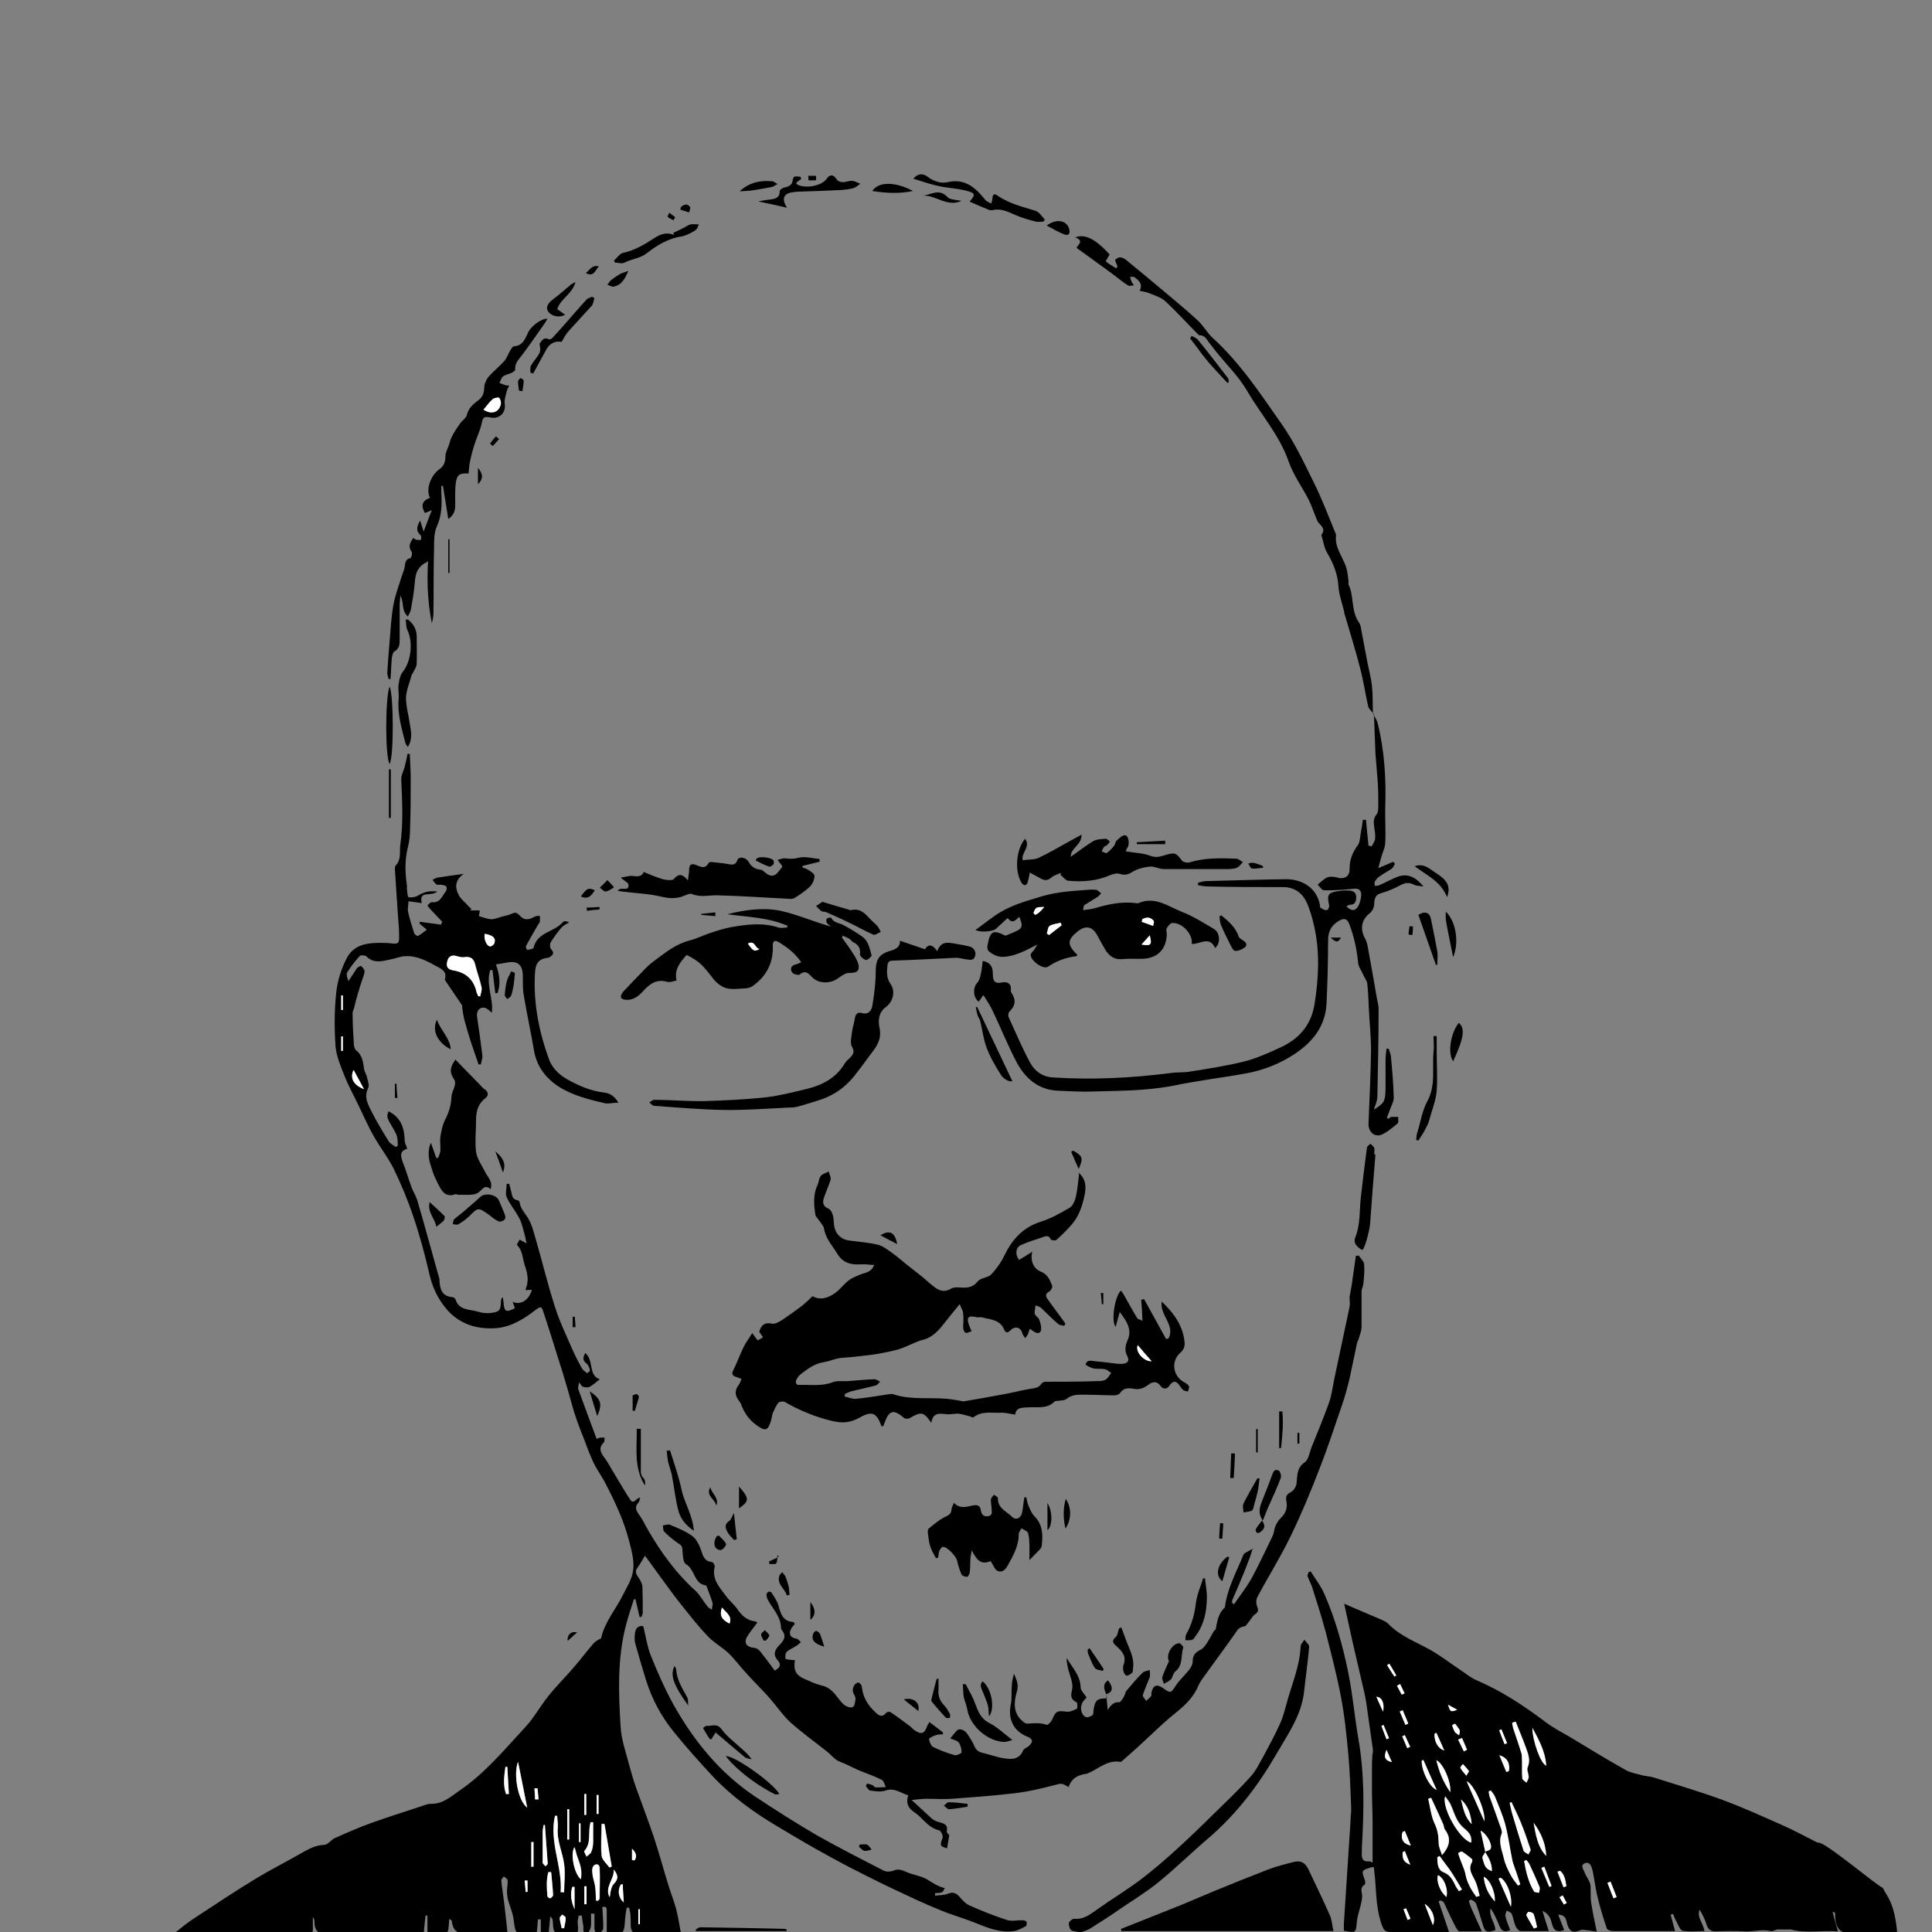 <?xml version="1.0" encoding="UTF-8"?>
<svg xmlns="http://www.w3.org/2000/svg" version="1.1" viewBox="0 0 612 612">
  <rect x="0" y="0" width="612" height="612" fill="#808080" stroke="none"/>
  <defs>
    <style>
      .cls-1 {
        fill: #fff;
      }
    </style>
  </defs>
  <!-- Generator: Adobe Illustrator 28.6.0, SVG Export Plug-In . SVG Version: 1.2.0 Build 709)  -->
  <g>
    <g id="Layer_1">
      <g>
        <path d="M601,612.1s-11.2.2-15.7.2-3.9-5.9-4-6.3c0-.2-.3-.3-.8-.3.5,1.9,1.1,3.8,1.7,6.1-5.3-.4-10.2.7-14.9-.6-1.4,0-2.8,0-4.1,0-.8,0-1.6.7-2.3.5-2.8-.7-5.6.3-8.4.1-3-.2-6-.1-9,0-1.6,0-2.4-.6-2.9-2.1-.5-1.7-1.3-3.2-2.2-4.8-1,2.5,1.2,4.3,1.5,6.8-2.4,0-4.7.3-6.9-.1-.8-.2-1.4-1.9-2-3-.4-.7-.7-1.5-1-2.3-.3,0-.5.2-.8.2.4,1.6.9,3.2,1.4,5.2-1.6,0-2.9,0-4.2,0-5.1,0-10.3,0-15.4,0-.7,0-1.8-.3-2-.8-1.1-3.2-2.1-6.5-2.9-9.8-.7-2.8-1-5.7-1.6-8.5-.3-1.2-.8-3-2.4-2.4-1.8.7-.3,2.2,0,3.3.5,1.1,1.3,2.1,1.6,3.2.3,1,.1,2.1.2,3.2,0,1.3,0,2.5.3,3.8.4,2.6,1,5.1,1.6,8.2-1.9-.3-3.1-.5-4.3-.6-.3,0-.7,0-1,.2-2.4.9-3.4.3-4.1-2.2-.3-1.2-.4-2.7-2.8-2.8.7,1.8,1.3,3.3,1.9,4.9-2,.7-3.2.4-3.8-1.7-.4-1.5-.7-3.3-3.1-4.4.7,2.4,1.3,4.2,2,6.4-3.2,0-6.1,0-9,0-.5,0-1.2-.9-1.5-1.5-.5-1.2-.7-2.6-1.2-3.9-.2-.5-1.1-.8-1.6-1.1-.2.6-.6,1.3-.4,1.9.3,1.4.9,2.8,1.5,4.3-1.8.8-2.8.3-3.4-1.3-.8-1.9-1.6-3.8-2.8-5.6-.7,2.6,1.4,4.5,1.5,6.9-2.7.9-3.3.7-4-1.8-.7-2.2-1.3-4.3-2.1-6.5-.2-.6-.9-1-1.4-1.3-.2-.1-.9.2-.9.3.1.6.3,1.1.5,1.7,1.1,2.6,2.3,5.1,3.6,8-2.5,0-4.8,0-7.1,0-.4,0-.9-.9-1.2-1.4-1.3-2.5-2.5-5.1-3.7-7.7-.2-.3-.6-.5-1-.7-.2,0-.4.2-.7.3,1,3,2.1,6,3.3,9.7-3,0-5.4,0-7.9,0-3.6,0-7.1,0-10.7,0-1.4,0-2-.5-2.5-1.8-1.9-4.8-1.9-9.9-2.3-14.9-.1-1.3-.3-2.5-.4-3.8-.4,0-.6-.1-.8,0-3.2,1-3.2,1-2,4.2.1.4.1,1.2-.1,1.3-1.7,1-.8,2.4-.8,3.7-.1,2-.8,3.9-1.3,5.9-.2.8-.3,1.5-.4,2.3-.3,3.4-.3,3.4-4.1,2.7,0-.7,0-1.5,0-2.2.7-10.8,1.4-21.6,2.1-32.4,0-1.5.3-3,.2-4.5-.2-5.7-.4-11.3-.9-17-.6-6.2-1.2-12.3-2.4-18.4-1.3-6.8-3.1-13.6-4.8-20.3-1.3-4.8-2.8-9.5-4.3-14.2-.4-1.1-1-2.2-1.4-3.3-.1-.3.2-.8.3-1.3l.7-.2c1.5,2.4,3.3,4.7,4.4,7.3,3.3,7.6,5.6,15.6,7.3,23.8,1.5,7,2.1,14.2,3.3,21.3,2.1,11.6,1.9,23.3,1.2,35,0,.5,0,1,0,1.5-.1,1.7,0,3.2,2.4,2.9.3,0,.6.3,1,.4,0-4.1,0-8.2,0-12.3,0-3.6-.2-7.2-.2-10.8,0-2.2,0-4.4,0-6.6,0-1.3,0-2.5.1-3.8,0-.8.3-1.6.2-2.3-.7-4.9-1.4-9.8-2.1-14.8-.2-1.2-.4-2.4-.7-3.6-1.2-5.2-2.4-10.4-3.6-15.5-.9-3.9-1.7-7.9-2.7-12.3,1,.4,1.4.6,1.8.8,3.4,1.5,6.9,2.9,10.3,4.4.6.3,1.3.6,1.8,1.1,3.8,4,8.9,5.8,13.5,8.4,3.3,1.9,6.3,4.2,9.4,6.3,1.7,1.1,3.2,2.4,5,3.2,8,3.4,15.1,8.1,22,13.3,2.5,1.9,5.3,3.3,8,4.9,5.8,3.5,11.5,7,17.4,10.3,1.6.9,3.6,1.2,5.4,1.7,1.2.3,2.4.3,3.6.7,7.2,2.3,14.4,4.4,21.5,7,6.5,2.4,12.9,5.3,19.2,8.1,3.4,1.5,6.7,3.3,10.1,5,.4.2.8.5,1.2.5,2-.4,18.5,13.6,20.4,14.3,1.4,2.9,3.7,4.5,4.6,14.4ZM470.4,586.6c.6-.3,1.6-.5,1.8-1,.6-1.3-1.3-4.7-3.2-5.7.5,2.5,1,4.6,1.5,6.7-.3.6-1,1.4-.9,1.9.5,1.5.6,3.5,3,4.1,0-2.6-1.2-4.3-2.2-6.1ZM472.2,567.1l-.7.4c.1.5.2,1.1.3,1.6,1.1,3.1,2.3,6.1,3.3,9.2.3.9.8,1.9.5,2.6-1.1,2.7.2,5.2.7,7.7.4,1.9,1.3,3.7,2.2,5.4.6,1.2,1.5,2.2,2.3,3.3.2-.1.5-.3.7-.4-.4-1.3-.9-2.6-1.3-3.9-.4-1.2-.9-2.4-1.2-3.6-.8-3.9-1.3-7.8-2.3-11.6-.8-2.9-2-5.8-3.2-8.6-.3-.8-1-1.4-1.4-2.1ZM456.8,587.7c2.5-2.8,3-5.4,1-8.1-.4-.5-.3-1.2-.6-1.8-1.3-2.8-2.5-5.6-3.8-8.3-.3.1-.6.2-.9.3.6,2.6.9,5.4,2,7.8.9,2,1.2,3.9,1.3,6.1,0,1.3.7,2.7,1.1,4ZM480.1,545.4l-1,.3c.1.7.2,1.3.4,2,.8,2.4,1.6,4.9,2.4,7.3.2.7.2,1.5.3,2.3,0,2,0,4,.1,6,0,.5.9.9,1.3,1.4.2-.6.7-1.2.7-1.8,0-1.1-.7-2.3-.3-3.1.9-2.2.2-4.1-.5-6-1-2.8-2.2-5.6-3.3-8.4ZM467.7,600.9c.3-.1.6-.2,1-.3-.5-1.6-.8-3.2-1.4-4.7-.9-2-2.5-3.7-1-6,.1-.2,0-.8-.1-1-1-.8-2-1.6-3.1-2.3-.2-.1-1.2.4-1.2.5.3,1,.7,2,1.1,3.1.4,1.2,1,2.3,1.2,3.5.5,2.8,1.9,5.1,3.5,7.3ZM457.8,569.1c-.9,3.9,4.8,13.6,8.3,14.5.3-1.8-.5-3-1.9-4.2-1-.8-1.9-1.8-2.5-2.9-.9-1.6-1.4-3.4-2.2-5.1-.4-.8-1-1.4-1.6-2.4ZM478.8,570.9c-.2,0-.4.2-.5.3.3,1.2.5,2.5.9,3.7,1.1,3.8,2.2,7.6,3.5,11.4.2.5,1,.8,1.5,1.2.2-.6.8-1.2.7-1.6-1-3-2-5.9-3.2-8.8-.8-2.1-1.8-4.1-2.8-6.1ZM483.5,589.2c-.2,0-.4.2-.7.3.5,3.3,1.3,6.6,3.1,9.6.2.4,1.1.3,1.6.5,0-.6.4-1.3.2-1.8-1-2.4-2-4.7-3.1-7-.3-.6-.7-1.1-1.1-1.6ZM485.4,547.3c.1,4.5,2.7,11.5,4.4,12-.3-4.5-2.3-8.3-4.4-12ZM462.2,599.1c.3-.2.6-.4.9-.5-1.1-1.8-2.2-3.6-3.3-5.4-.7-1.1-1.6-2.2-2.4-3.3-.5-.6-1-1.3-1.4-1.9-.2.1-.5.3-.7.4,0,1.8.1,4,1.9,4.7,2.3.9,3.1,2.7,4,4.6.3.5.7,1,1,1.5ZM470.2,576.9c.5-3.2-3.4-11.9-5.6-12.6,2,4.5,3.8,8.6,5.6,12.6ZM489.8,587.9c-.2-3.9-1.7-7.4-4-10.5.7,3.7,1.2,7.5,4,10.5ZM459.4,567.7c.3-3.4-2.3-9.2-4.4-10.1.8,3.6,2.1,6.7,4.4,10.1ZM475.3,594.8c-.2.1-.4.2-.6.3,1.3,3,2.6,5.9,3.9,8.9.6-3.5-1.4-8.3-3.3-9.2ZM450.9,557.5c-.2,0-.4.2-.6.2-.1,2.9,2.3,8.2,4.7,9.3-1.5-3.5-2.8-6.5-4.2-9.5ZM458.2,600.9c.6-2.6-.9-6.2-2.7-6.9-.5,2,.7,5.3,2.7,6.9ZM473.5,602.3c.3-3-1.6-7-3.5-7.8.3,2.9,1.2,5.3,3.5,7.8ZM462.8,570c.7,2.8,1.2,5.7,3.4,7.8-.3-3-1.1-5.7-3.4-7.8ZM485.9,610.9c.3-.1.7-.3,1-.4-.4-1.4-.6-2.8-1.1-4.2-.1-.4-1-.6-1.6-.7-.2,0-.8.9-.7,1.1.7,1.4,1.6,2.8,2.4,4.2ZM477.2,561.3c.2-.1.5-.2.7-.3.4-2.4-.5-4.2-3-5,.9,2.1,1.5,3.7,2.2,5.3ZM453.9,609.8c1-2.1-.2-5.2-2.6-6.7.8,2.1,1.6,4.2,2.6,6.7ZM445,580c-.2,0-.5.2-.7.3-.7,2.1.2,3.9,2.6,4.3-.7-1.8-1.3-3.2-1.9-4.6ZM455,548.9c-.2,0-.4.2-.6.3,0,2.5,1,4.6,3.1,5.3-.9-2.1-1.7-3.8-2.5-5.6ZM495.3,597.8c.3-.1.6-.2.8-.3-.3-1.8-.4-3.7-2-4.9-.3.1-.5.2-.8.3.6,1.6,1.3,3.3,1.9,4.9ZM510.2,596.1c-.3.1-.7.2-1,.4.6,1.6,1.3,3.2,1.9,4.9.3-.1.7-.3,1-.4-.6-1.6-1.3-3.2-1.9-4.8ZM464.5,562.5c.4-.8.9-1.3.8-1.5-.5-.8-1.2-1.5-1.9-2.2-.3.4-.9,1-.8,1.2.4.8,1.1,1.5,1.9,2.5ZM462.2,549.7c.1-.8.3-1.3.2-1.6-.4-.8-.9-1.5-1.5-2.1,0,0-.9.4-.9.5.3.7.5,1.5.9,2.2.2.3.6.5,1.3,1ZM463.1,550.5c-.4.2-.8.4-1.2.5.6,1.2,1.2,2.5,1.8,3.7.3-.2.7-.3,1-.5-.5-1.3-1.1-2.5-1.6-3.8ZM438.1,542.2c.5-2.6-.4-4.7-2.1-4.7.8,1.7,1.5,3.2,2.1,4.7ZM490.8,597.7c.2-.1.4-.2.6-.3-.8-2-1.5-4.1-2.3-6.1-.3.1-.6.2-.9.4.8,2,1.7,4,2.5,6ZM445,586.4c-.2,0-.4.2-.6.3,0,2.3.3,3.1,2.4,4-.7-1.7-1.2-3-1.7-4.3ZM444.3,541.7c-.3.1-.6.3-.9.4.6,1.4,1.2,2.8,1.8,4.2.3-.1.6-.3.9-.4-.6-1.4-1.2-2.8-1.8-4.3ZM439.2,554.3c-.9,2.3-.5,3.3,1.7,3.9-.7-1.5-1.2-2.7-1.7-3.9ZM476.6,552.5c.3-.1.6-.2.8-.3-.6-1.5-1.2-2.9-1.8-4.4-.2.1-.5.2-.7.3.6,1.5,1.2,3,1.7,4.4ZM445.8,553.8c.3-.1.6-.3.9-.4-.6-1.2-1.1-2.5-1.7-3.7-.3.1-.5.2-.8.4.5,1.3,1.1,2.6,1.6,3.8ZM495,600.4c-.3.2-.7.4-1,.6.5.8,1,1.6,1.4,2.3l.9-.5c-.4-.8-.9-1.6-1.3-2.4ZM443.5,533.5c-.3.2-.6.3-.9.5.5.9,1,1.9,1.5,2.8.3-.1.6-.3.9-.4-.5-1-.9-1.9-1.4-2.9ZM438.3,546.5l-.7.3c.5,1.4,1.1,2.8,1.6,4.2.3-.1.6-.2.8-.3-.6-1.4-1.1-2.7-1.7-4.1ZM440.1,527c-.2.2-.5.3-.7.5.8,1.2,1.5,2.4,2.3,3.6.2-.1.4-.3.6-.4-.7-1.2-1.5-2.5-2.2-3.7ZM445.9,608.2c.3-.1.6-.2.9-.4-.5-1.1-1-2.2-1.4-3.3-.3.1-.5.2-.8.3.4,1.1.9,2.2,1.3,3.4ZM461.6,541.6c-1.2-.6-2-1.1-2.9-1.6.7,2.3.8,2.4,2.9,1.6Z"/>
        <path d="M350.4,536.7c.2,1.7.3,3.3.5,5,.9-1.5,1.8-2.6,3.7-2.5.4,0,1-1.1,1.4-1.7.4-.6.4-1.5.9-2,1.6-1.9,3.2-3.8,5-5.6.5-.5,1.5-.6,2.3-.9,0,.8.2,1.6,0,2.3-.7,1.9-1.6,3.7-2.2,5.7-.1.4.7,1.2,1.1,1.8.5-.5,1.1-1,1.6-1.6.1-.2,0-.6,0-.8.5-2.6,1.7-3.1,3.8-1.6,2.4,1.7,2.4,1.5,4-.9,1.2-1.8,2.9-3.3,4.3-5.1.5-.7,1-1.6,1-2.4,0-2,.8-3,2.5-3.8.8-.4,1.5-1.3,2-2.1.8-1.2,1.5-2.6,2.2-3.8.1-.2.5-.4.6-.6.5-2.5.8-5.1,2.9-6.9.7-5.9,3.6-11.1,5.8-16.5.1-.3.3-.5.5-.7.8-.5,1.7-.9,2.5-1.4-.3.8-.5,1.7-.8,2.5-.5,1.4-1.1,2.8-1.6,4.2-1.3,3.2-2.7,6.5-4.1,9.7,0,.2,0,.5,0,.8.2.1.4.2.6.4,1.9-2.8,4-5.4,5.6-8.3,2.4-4.4,4.5-9,6.7-13.5.4-.9.4-2,.8-2.9.4-1,1-2,1.8-2.7,1.5-1.5,2.1-3.2,1.7-5.2-.3-1.5,0-2.3,1.5-3,.8-.4,1.6-1.7,1.7-2.7.3-2.5,0-4.9,2.6-6.7,1.2-.8,1.5-3,2.1-4.6,1.9-4.7,3.8-9.3,5.5-14,.9-2.4,1.2-5,1.7-7.5,1.6-7.7,3.3-15.4,4.9-23.1.2-1,0-2.1,0-3.2.2-1.3.5-2.5.7-3.8.2-1,.2-2,.4-2.9.3-2.1.6-4.2.9-6.3.3,0,.6,0,.9-.1.6.9,1.6,1.8,1.7,2.7.2,2,0,4-.2,6,0,.9-.6,1.8-.6,2.7,0,3.7,0,7.4,0,11.1,0,1.3-.5,2.6-.9,3.9-.1.4-.4.8-.5,1.2-.8,3.8-1.6,7.6-2.4,11.4-.7,2.8-1.4,5.6-2.4,8.4-2.3,6.7-4.5,13.5-7.1,20.1-2.8,7.3-5.8,14.5-9.2,21.5-3.2,6.6-7.1,12.8-10.5,19.2-.5.9-.4,2.3,0,3.2.5,1.3,0,1.7-.9,2.4-.7.5-1.1,1.4-1.7,2.1-.5.6-1,1.6-1.6,1.6-1.4.2-2,.9-2.7,2-3.2,4.6-6.6,9.1-9.8,13.6-.8,1.1-1.6,2.2-2.1,3.4-1.6,3.8-4.6,6.4-7.6,8.8-4.2,3.4-8,7.3-12,10.9-1.4,1.3-2.9,2.5-4.3,3.8-.2.2-.5.5-.7.4-4.1-.7-6.9,2.2-10.2,3.6-.2,0-.4.2-.6.2-2.7.3-4.7,1.5-5.6,4.2-2.3-1.4-2.2-1.2-5-.5-3.8,1-7.7,1.9-11.7,2.4-6.7.8-13.5,1.3-20.2,1.8-2.7.2-5.4,0-8.1,0-1.5,0-3,.2-4.7.4,2.3,2.1,4.3,4,6.4,5.9.5.4,1.2.8,1.9,1,1.6.5,3.3.6,2.8,3,0,.5.7,1.1.8,1.2-.3,1.7-.5,3-.7,4.2-2.3-.7-2.3-.9-1.4-3.4.2-.6-.6-2.2-1.1-2.3-2.7-.6-4.3-2.6-6.1-4.3-.6-.6-1.3-1.1-2-1.6q-2.8-1.9-1.7-5.2c-2.4-.7-4.3-2.5-7.2-1.5-1.5.5-3.2.2-4.8,0-.5,0-1-.9-1.4-1.4,0-.1.3-.8.4-.8.6.1,1.3.3,1.9.6.2,0,.4.6.6.6,1.1,0,2.2,0,3.4-.1-.4-.8-.6-1.9-1.3-2.3-2.3-1.2-4.8-2-7.2-3-1.2-.5-2.3-1.1-3.4-1.6-1.2-.6-2.5-1-3.6-1.6-1-.7-1.9-1.7-2.8-2.5-4-3.2-8.1-6.1-11.9-9.5-2.5-2.3-4.4-5.2-6.7-7.8-2.4-2.7-5-5.2-7.4-7.9-1.9-2-3.5-4.3-5.5-6.2-2-1.9-4.6-3.3-6.5-5.3-3.1-3.2-5.8-6.7-8.6-10.2-2.1-2.6-4-5.3-6-8-1.8-2.4-3.5-4.9-5.4-7.4-.7,1.1-1.4,2.5-2.3,3.7-1.4,1.8.2,2.8.8,4.1.3.6.7,1.3.7,2,.1,2.8.1,5.6.1,8.3,0,.4-.3.9-.4,1.3-.2,0-.4,0-.6,0-.4-1.9-.9-3.7-1.3-5.6-.2,0-.4,0-.5,0-.8,2.5-1.6,4.9-2.3,7.4-3,10.9-2.6,22-1.9,33.1.2,4,1.7,8,2.7,12,.7,2.5,1.4,5.1,2.3,7.5,1.8,5,3.7,10,5.4,15,1.7,5.1,3.1,10.3,4.7,15.5.8,2.6,1.8,5.1,2.5,7.7.6,2.4,1,4.8,1.5,7.6-3.6,0-6.8,0-9.9,0-1.2,0-2.4-.2-3.6,0-1.7.2-2.3-.7-2.4-2.2,0-1.2,0-2.4-.1-3.6,0-.8-.3-1.6-.4-2.3-.3,0-.5,0-.8,0-.2,1.2-.4,2.5-.5,3.7-.3,4.6-.3,4.6-4.9,4.4-.3,0-.7,0-.9-.1,0-2.3,0-4.5,0-6.7,0-1.2,0-1.8-1.4-1.5.1,2.2.3,4.4.3,6.6,0,.6-.7,1.5-1.2,1.6-1.2.4-1.6-.5-1.6-1.6,0-1.5,0-3,0-4.5-.4,0-.7,0-1.1,0,0,1.3.1,2.6,0,3.9-.1.8-.6,2.1-1.2,2.2-1.6.3-1.1-1.2-1.2-2.1-.2-1.1-.4-2.3-.5-3.4-.3,0-.6,0-1,0-.1.8-.4,1.6-.3,2.4.3,3.2.4,3.2-2.8,3.1-1.5,0-3.4.5-4.3-.2-.9-.7-.6-2.7-.9-4.2,0-.1-.2-.2-.7-.9-.2,2.1-.3,3.7-.5,5.3h-2.5v-4.3c-.3,0-.6,0-.9,0-.1,1.4-.2,2.8-.4,4.5-1.8,0-3.7,0-5.5,0-.5,0-1.2-.8-1.3-1.4-.4-1.5-.4-3.1-.8-4.6-.4-1.6-1.1-3.2-1.5-4.8-.2-.9-.3-1.8-.3-2.7,0-1.1.3-2.3.2-3.4,0-.4-.8-.8-1.2-1.2-.3.4-.8.9-.8,1.3.2,2.3.6,4.6.9,7,.4,3.2.7,6.4,1.1,9.9-4.7,0-8.9,0-13.2,0,0,0-.1,0-.2,0q-3.9,0-4.3-4.1c0-.2-.3-.4-.8-.6,0,.8-.1,1.7-.2,2.5,0,1.5-.5,2.4-2.3,2.2-1.3-.1-2.7,0-4.4,0v-5.8c-.2,0-.4,0-.6,0-.2,1.8-.4,3.6-.6,5.8-1.9,0-3.7,0-5.6,0-2.9-.1-5.7-.5-8.6-.6-1.5,0-3,.3-4.4.4-1,0-2-.2-3.4-.3-2,1.5-4.9,0-7.6.6-.4,0-.8,0-1.3,0q-3.7,0-3.7-3.9c0-.5,0-1-.5-1.5,0,1,0,2,0,3,.1,2.2-.2,2.5-2.3,2.4-1.4,0-2.8,0-4.2,0-.9,0-1.7-.4-2-.5-4.9.8-9.2.8-13.9,0-.3.1-1.1.6-1.8.6-5.8,0-11.5,0-17.3,0-.6,0-1.2-.1-2.1-.6,1.9-1.5,3.8-3.1,5.8-4.4,6.6-4.3,13.1-8.7,19.9-12.8,5-3,10.2-5.6,15.2-8.5,2-1.1,3.9-2,6.3-2.1,1.2,0,2.2-1.7,3.5-2.2,3.8-1.7,7.7-3.4,11.6-4.8,5.3-1.9,10.8-3.6,16.2-5.4.8-.3,1.7-.6,2.5-.6,3.6.1,6.1-2.1,8.8-4,8.3-5.6,14.5-13.2,21.2-20.4,2.7-2.9,4.6-6.5,7.1-9.6,2.6-3.3,5.6-6.2,8.3-9.4,2.1-2.4,4-5,6.1-7.4.6-.7,1.5-1.2,2.4-1.6,1.1-5.2,4.7-9.2,7-13.9,1.1-2.2,2.5-4.4,3-6.8.5-2.2.2-4.7-.3-6.9-.8-3.5-1.8-7-3.1-10.3-1.4-3.6-3.1-7.1-4.9-10.6-1.2-2.5-2.9-4.7-4.1-7.2-1.2-2.5-2.1-5.1-3.1-7.7-1.1-2.7-2.1-5.4-3-8.2-.9-2.9-1.6-5.8-2.5-8.7-.7-2.5-1.5-5-2.3-7.5-1.6-5.1-3.2-10.3-4.9-15.4-.6-2-.9-2.1-2.6-.8-3.6,2.8-7.7,5.3-12.2,5.7-5.9.5-11.4-1-15.6-5.6-3.1-3.5-4.9-7.4-5.9-12-1.4-6-3-12-5-17.8-1.7-5.1-3.8-10.1-6.1-14.9-1.8-3.6-4.3-6.8-6.3-10.3-1.9-3.3-3.4-6.8-5.1-10.3-1.4-2.9-3-5.8-4.2-8.8-1.2-3.1-2.6-6.2-2.9-9.4-.4-5.7-.4-11.4.2-17.1.4-3.8,1.6-7.7,3.4-11.1,2.6-4.8,7.6-4.8,12.4-4.7,1.3,0,2.8.5,3.7,0,.6-.4.4-2.2.4-3.4,0-1.6-.2-3.1-.3-4.7-.3-5-.7-10-1-15.1,0-.5,0-1.1.3-1.4,1.8-1.9,1.1-4.3,1.4-6.5,1-7,.6-13.9.3-20.9,0-1,.5-2,.8-2.9.2-.6.4-1.2.5-1.8.3-1.1.5-2.1.7-3.2.2,0,.5,0,.7,0,.1,2.5.3,5,.3,7.5,0,5.3,0,10.7-.2,16,0,2.1-.2,4.2-.7,6.1-1,4-.9,8-.3,12.1,0,.3,0,.7,0,1.1.1.9.2,2.5.5,2.6.9.2,2.2,0,3-.5,1.8-1.1,3.5-1.6,6.1-1.3-1.8,1.8-5.9-.6-4.9,3.7-.7-.1-1-.2-1.2-.2-1-.1-2-.3-3-.4,0,1.2-.4,2.4-.1,3.5.5,2.2,1.2,4.4,1.9,6.6.1.4,1,1,1.2.9,1-.6,1.9-1.3,2.8-2-.6-.5-1.1-.9-1.7-1.4-.2-.2-.4-.3-.6-.5,0-.2,0-.4.1-.6,2.2.3,4.5.6,6.7.9.1-.3.2-.6.4-.9-1.2-1.3-2.5-2.6-3.7-3.9-.4-.4-.7-.8-1-1.3.5-.4,1-1.1,1.4-1,2.6.3,3.2-1.9,4.4-3.4.3-.4.4-1.2.2-1.5-.2-.4-.9-.5-1.4-.6-.5-.1-1.2.1-1.7-.1-.5-.3-.9-1-1.3-1.5.5-.2,1-.6,1.6-.7,2.5-.4,5-.7,8.3-1.2-2.9,2.1-2.8,4.4-1.6,6.7.5,1,1.5,1.9,2.3,2.7.5.6,1.1,1.2,1.7,1.7-.1.2-.2.4-.3.5h3c-.1.7-.2,1.3-.3,1.8,1.4.4,2.6.9,3.9,1,1.1,0,2.2-.5,3.3-.8,1.1-.3,2.3-.5,3.3-1,1.4-.7,2,.2,2.8,1,1.4,1.3,2.9.8,4.3,0,.5-.3,1.1-.2,1.7-.3,0,.6.1,1.2,0,1.8,0,.4-.4.7-.6,1.1-1.3,2.2-2.6,4.5-3.8,6.7-.1.3.3,1.2.4,1.2.7-.1,1.9-.3,2-.6,1.1-5.1,6.7-5,9.4-8.3.3-.3,1.1-.2,1.9.2-.8.5-1.8.9-2.4,1.6-1.3,1.5-2.5,3.1-3.5,4.8-.3.5-.2,1.7.2,2.1,1.1,1.2.6,1.8-.5,2.5-.1,0-.3.1-.4.2-4.1.3-4.2,3.1-4.3,6.3-.3,9,1.5,17.7,4.6,26.1,1,2.6,3.1,4.6,5.5,6,3.7,2.1,7.6,3.8,11.9,4.3,1.7.2,3.2,1,4.5,3.2-1.7,0-3,.4-4.2.2-5.2-1.2-10.4-2.5-14.9-5.4-3.9-2.6-6.7-6.2-7.6-11.1-1-5.9-2.3-11.8-3.3-17.8-.4-2.2-.2-4.4-.3-6.6-.2-3.1-1.8-4.3-4.9-3.7-1.2.2-2.4.4-3.6.6,1.1,3.1,1.6,6.1.5,9.1-.2,0-.5,0-.7,0-.3-2.4-.6-4.9-.9-7.3-.2,0-.5,0-.7,0-1.5,4.6,1.1,9.2.5,13.5-.6-.5-1.3-1.2-2-1.5-1.7-.5-2.9.8-2.7,2.6.6,4.1,1.2,8.3,1.7,12.4.1.9-.3,1.9-.5,2.9-.2,0-.5,0-.7,0-.8-2.4-1.7-4.9-2.5-7.3-.7-2.2-1.3-4.3-1.9-6.5-.4-1.4-.6-2.9-.8-4.3,0-.2,0-.5,0-.6-1.7-2.6-3.5-5.1-5.5-8.1.5-1.9.2-2.8-2.2-4.1-3.2-1.7-6.4-3.6-10.2-3.4-1.6,0-3.1.7-4.7,1-2.7.6-5.4,1.4-7.7-.9-.4-.4-1.8-.5-2.1-.2-1.5,1.6-2.8,3.3-4,5.2-.4.7,0,1.8.4,2.8.9-1.3,1.7-2.7,2.6-4,.3-.4,1.2-.9,1.4-.8.5.4,1,1.1,1.1,1.7,0,.7-.4,1.5-.6,2.2-.6,1.8-1.2,3.6-1.7,5.4-.4,1.3-.7,2.6-1,3.9-.2.7-.6,1.4-.5,2,0,3.2.2,6.4.4,9.6,0,.7.3,1.6.7,1.9,1.9,1.5,2.2,3.5,2.5,5.7.1,1,.8,2,1,3,.2,1.1.8,2.4.3,3.3-1.4,2.9,0,5.2,1.1,7.4,1.6,3.2,3.5,6.3,5.4,9.4.5.8,1.4,1.2,2.2,1.8.2,0,.5-.2.7-.3,0-1.1,0-2.3-.3-3.2-.6-1.6-1.6-3-2.4-4.5-.3-.6-.6-1.2-.6-1.8,0-.5.2-1,.4-1.5.4.3.9.5,1.3.8,3,2.1,3.7,5.2,3.8,8.5,0,.8.5,1.6.8,2.6-2.5.7-2.1,2.4-1.4,4.3,1.1,2.6,1.8,5.4,2.8,8,.6,1.5,1.5,2.9,1.9,4.4,2.3,7.8,4.4,15.7,6.6,23.5.1.4.3.8.3,1.2.1,2.8.6,5.3,4.1,5.6.4,0,.9.4,1,.7,1.1,3.6,4.5,3.1,7.1,3.9,1.3.4,2.8.6,4.1.4,2.8-.3,3.1-.9,3.2-3.7,0-.4,0-.8.6-1.3,0,.5.2,1.1.2,1.6.2,3,.8,3.4,3.6,1.9-.2-.6-.4-1.2-.7-2,2.6,1.1,5.1-.5,6.1-3.8-.6,0-1.2,0-1.9.1,0-.2-.1-.4,0-.6,1-2.5.5-4.8-.4-7.4-.7-2.1-.6-4.5-2.4-6.3-.2-.2.5-1.1.8-1.7.7.3,1.3.7,2.2,1.2-.1-.6-.3-1.3-.4-2-.4-1.5-.8-3.1-1.3-4.6-.3-1-.9-1.9-1.4-2.8-1.1-1.8-2.4-3.4-3.2-5.3-.5-1.2,0-2.8,0-4.2h.8c.2.9.5,1.8.7,2.7.2,1.1.4,2.3,1.9,2.5.3,0,.7.4.7.7.3,1.9,1.5,3.2,2.5,4.7,1.3,2,1.9,4.5,2.6,6.9,2.1,7.2,3.8,14.4,6.1,21.5,1.4,4.5,3.5,8.8,5.4,13.2.9,2.1,2,4.2,3.1,6.2.4.7,1.1,1.1,1.7,1.6,0,0,1-.7.9-.9-.2-.7-.5-1.7-1-2.1-1.4-1-1.3-2-.5-3.4,2.8,2.3.9,7.2,4.6,8.3-1,.8-2,1.7-3.2,2.4-.5.3-1.4.2-2.1,0-.4,0-.6-.7-1.3-1.4-.1,1-.4,1.7-.2,2.2,1.9,5.2,3.8,10.4,5.8,15.7.5-.2.9-.4,1.2-.4.4,0,.9,0,1.3,0,0,.5,0,1.2-.2,1.5-1.8,1.7-1.1,3.2.2,4.9,1.1,1.4,1.9,3.1,2.9,4.7,1.7,2.8,3.4,5.8,5.2,8.5,1.2,1.8,1.7-.4,3.2-.6-.2.5-.2,1.1-.5,1.5-1.2,1.3-1,2.3,0,3.7,1.2,1.6,2,3.4,3,5.1,4.1,7.1,8.9,13.7,15,19.2,1.4,1.3,2.4,3.2,3.6,4.7.3.4.7.9,1.6,1.3,0-.7.4-1.5.2-2.2-.5-1.7-1.2-3.3-1.8-5,0-.2-.2-.5-.4-.5-3.8-.6-3.3-5.1-6.2-6.7-.9-.5-1-2.7-1.1-4.1,0-1.1-.1-1.8-1.2-2.4-1.6-1.1-3.2-2.4-4.6-3.8-.4-.4-.3-1.3-.4-2,.7,0,1.6-.5,2.2-.2,2.4,1,4.9,2,7,3.5,1.4,1,2.3,2.9,2.9,4.6.6,1.9,1.1,3.5,3.4,3.7.4,0,1,1.1.9,1.5-1,4,1.6,6.6,3.6,9.3,1.1,1.5,2.6,2.7,3.7,4.3,1.4,2,3,3.4,5.4,3.7.3,0,.6.3.8.4-1.1,1.5-2.3,2.9-3.2,4.4-1.2,2-.2,3.4,2.2,3.6.6,0,1.4.5,1.8,1,1.6,2,3.2,4.1,4.7,6.2,1.8-.9,2.1-2,1-3.2-1.8-2-.8-3.6.6-5,1.5-1.5,2.1-2.8.7-4.6-.1-.2-.3-.4-.3-.6,0-3.6-2.5-6-4.1-8.9-.3-.5-.5-1.2-.5-1.8,0-.3.4-.8.7-.9.2-.1.8.1.9.3.8,1.3,1.8,2.6,2.2,4.1.7,2.6,1.4,5,4.6,5.2.2,0,.3.3.6.6-.4.5-.8.9-1.1,1.4-1,1.7-.4,3,1.6,3.3.5,0,1,.7,1.4,1.1-.5.4-1,.9-1.5,1.2-1,.7-2.3,1.1-3.1,2-.4.4-.4,2-.2,2.1.8.3,1.7.3,2.9.4-.2-.2,0,0,0,0-.5,3.3.3,4.8,3.4,6.1,1.6.7,3.3,1.5,5,1.9,2.5.5,3.9,2.2,5.3,4,.6.8,1.3,1.7,2.1,2.3.7.5,2.1.9,2.6.5.6-.4.7-1.7.8-2.6,0-.5-.3-1.1-.6-1.6-.7-1.3.1-3.4,1.5-3.5.4,0,1.1.8,1.1,1.3.3,3.3,1.9,5.9,4.3,8.1,1,1,2.1,1.8,3.4.2.2-.3,1-.4,1.3-.3,2.1,1.4,4.1,2.9,6.1,4.4.6.4,1,1,1.6,1.4,2.2,1.5,3.1,1.1,4-1.3.1-.4.4-.7.7-1.3,1.5,1.1,2.9,2.2,4.3,3.3,0,.2,0,.4,0,.6-.8,0-1.7,0-2.4.3-.8.3-2.1.9-2,1.2.1.9.6,2.1,1.3,2.5,2.2,1.1,4.5,1.9,6.8,2.6.6.2,2.2-.6,2.2-.9,0-1.1-.3-2.3-.9-3.1-.5-.7-1.7-.9-2.7-1.3.7-.8,1.3-1.7,2.1-2.5.8-.9,2.6-.2,3.5,1.3.7,1.2,1.6,2.4,2.1,3.7.6,1.5,1.7,1.9,3.1,2.2,2.1.5,4.2,1.3,6.4,1.6,2.4.4,4.7.3,5.9-2.5.2-.6,1.2-.9,1.8-1.4.5-.5,1-1.1,1-1.6,0-.5-.7-1.1-1.3-1.3-4.5-1.7-6.4-5.6-5.4-10.3.4-1.8.1-3.8.3-5.6,0-1.4.3-2.7.7-4.1.8,1.9,1.6,3.4.9,5.7-.9,3.1-1.3,6.7,1.8,9.3.4.4,1,.8,1.5.8,2.1-.1,4.1-.4,6.2.4.3.1,1.4-1,1.7-1.7,1.1-2.6,1.6-2.9,4.4-2.5,1.1.2,2.3-.4,3.4-.9.3-.1.2-1.8,0-2-1.9-1-2-1.9-1.5-4.1.5-2-.8-4.5-1.3-6.8-.2-1.1-.5-2.1-.4-3.2,1.7,3,4.3,5.5,4.4,9.2,0,1.1,1.1,2.1,1.9,3.3-.2.2-.5.6-.8.9-1.4,1.5-1.3,4.3.5,5.3.5.3,1.6-.2,2.2-.6.3-.2.2-1.1.3-1.6.5-3.2,1.1-3.7,4.3-3.7h0ZM151.5,315.6c.2,0,.5,0,.7,0,.1-1,.6-2,.4-2.9-.5-2.4-1.4-4.7-2-7.1-.5-2-1.5-2.7-3.5-2.4-.7.1-1.5,0-2.2-.3-1.6-.5-2.7-.2-3.1,1.5-.4,1.6,0,2.6,1.9,3,3.6.6,6.1,2.6,7.2,6.3.2.7.5,1.3.7,1.9ZM176.5,575.2c-.2,0-.5,0-.7,0-1.9,8.3,2.4,16,1.8,24.2.4,0,.7,0,1.1,0,0-3,.5-6,0-8.9-.6-3.9-2.4-7.5-2-11.6.1-1.2-.1-2.5-.2-3.7ZM193,591.5c.2,0,.5-.2.7-.3-.8-4.5-1.5-9-2.3-13.5-.3,0-.6,0-.9,0,0,3.3-.3,6.7,0,10,.1,1.3,1.6,2.5,2.4,3.7ZM188.8,602.1c.2,0,.5,0,.7,0,.2-.2.5-.4.5-.7,0-3.3.2-6.6,0-9.8,0-1.3-1.5-1.3-2-.4-.4.7-.3,1.9-.2,2.8.1,1.2.6,2.3.8,3.5.2,1.5.2,3,.3,4.6ZM167,572.6c-.9-4.8-1.9-9.6-2.9-14.5-1.6,3.8,0,12.3,2.9,14.5ZM187.9,577.3c-.3,0-.5,0-.8,0-1,2.9.4,6.4-2,9.1-.2.2.5,1.2.7,1.8.5-.5,1.3-.9,1.5-1.5.4-1,.5-2.1.6-3.1,0-2.1,0-4.1,0-6.2ZM172.6,578.1c-.1,0-.3,0-.4,0-.1.8-.3,1.5-.3,2.3,0,3.2,0,6.4,0,9.6,0,.4.6.8.9,1.2.2-.3.7-.6.7-.9-.3-4.1-.6-8.1-.9-12.2ZM182,585.2c-1.3,2.3,0,8.5,2.1,10.1.1-1.3.2-2.6-.1-3.9-.3-1.4-.9-2.7-1.3-4-.2-.6-.3-1.1-.6-2.2ZM174.6,593.1h-.9c-.7,2.5-.5,5.1-.3,7.6,0,.3.7.7.9.7.4-.2.9-.7.9-1-.1-2.4-.4-4.8-.6-7.2ZM194.4,592.2c.3,3.1-3,5.5-1.3,8.8.3-.7.2-1.5.4-2.2.2-.7.4-1.5.9-2,1.4-1.4,1.5-2.7,0-4.6ZM160.3,568.3c.3,0,.6,0,.9,0-.2-2.9-.3-5.8-.5-8.6-.2,0-.4,0-.6,0-.4,2.9-.8,5.8.2,8.6ZM169,583.5c-.2,0-.5,0-.7,0v7.8c.2,0,.5,0,.7,0v-7.8ZM153.6,295.8c-.5,1.3.5,3.9,1.7,4,.4,0,1.2-.5,1.3-1,.5-1.6-.4-2.6-3-3ZM179.7,582.7c.2,0,.4,0,.6,0v-9.6c-.2,0-.4,0-.6,0v9.6ZM112,338.9c-1.2,2.6-.1,4.8,3.3,6.1-1.2-2.3-2.2-4.1-3.3-6.1ZM228.7,509.2c-.9,2.5-.2,3.8,2.4,5.1.9-2.5-1.1-3.4-2.4-5.1ZM182,604.8v-7.1c-.2,0-.5,0-.7,0-.8,2.4-.3,4.7.7,7.1ZM185.1,574.9c.2,0,.4,0,.6,0v-6.6c-.2,0-.4,0-.6,0v6.6ZM197.3,597c-.2,0-.5,0-.7,0-1,1.8-.9,4,.9,5.7,0-2.2-.2-3.9-.3-5.6ZM185.8,597.5h-.7v5.7c.2,0,.4,0,.7,0v-5.7ZM177.9,610.7c.3,0,.5,0,.8,0,.2-1.1.5-2.2.5-3.3,0-.3-.7-.6-1.1-1-.3.4-.8.7-.8,1.1,0,1.1.4,2.1.6,3.1ZM189.6,568.6c-.2,0-.4,0-.6,0v6c.2,0,.4,0,.6,0v-6ZM169.5,570c.4,0,.7,0,1.1,0,0-1.2-.2-2.3-.3-3.5-.3,0-.7,0-1,0,0,1.2.1,2.3.2,3.5ZM183.9,577.6c-.2,0-.3,0-.5,0v5.9c.2,0,.3,0,.5,0v-5.9ZM200.2,589.2c.3,0,.5,0,.8.1.7-1.1.7-2.1-.8-3.7v3.6ZM167.1,595.7c-.3,0-.6,0-.9,0,0,1.2.2,2.4.3,3.6.2,0,.4,0,.6,0v-3.6ZM202.7,604.8c-.2,0-.4,0-.5,0v4.7c.2,0,.4,0,.5,0v-4.7ZM108.1,332.9c.2,0,.3,0,.5,0v-4.6c-.2,0-.3,0-.5,0v4.6ZM108.1,320c.2,0,.3,0,.5,0v-4.6h-.5v4.7Z"/>
        <path d="M341.6,371.4c2.4,2.1,2.5,4.4,2,7-.7,3.5-1.8,6.9-4.2,9.6-1.5,1.7-3.1,3.3-4.8,4.8-.3.3-1.6,0-1.7-.1-.6-1.5-1.6-1.2-2.6-.8-2.3.8-4.7,1.5-6.9,2.5-1.7.8-1.9,3-.6,4.7,1.3-.8,2.7-1.6,4.2-2.6-.7,2.7.3,5.4,2.7,6.3,2.2.9,2.9,2.7,3.6,4.5.2.4-.4,1.5-.9,1.8-1.1.6-1.3,1.3-.7,2.2,1.3,1.9,2.7,3.7,4,5.5.6.8,1.2,1.7,1.8,2.5-.1.2-.3.5-.4.7-.6-.2-1.5-.2-1.9-.6-1.9-1.6-3.6-3.4-5.4-5.1-.5-.4-1.2-.6-1.8-.8,0,.9-.4,1.9-.2,2.7.1.6,1,1,1.3,1.6.4,1,.8,2.2.7,3.2,0,1.4-1.2,1.6-2.3.8-.4-.3-.9-.6-1.3-.9-.2.5-.3,1-.5,1.5-.2.5-.6,1-.9,1.5-.3-.5-.8-.9-.9-1.4-.5-2-2.2-2.6-3.7-1.2-.9.9-1.6,1.1-2.1-.1-1.3-3.2-4.4-3.2-7-3.9-.5-.1-1,0-1.5,0-2.9-.7-3.8-.2-2.3,3.3.1.3.2.5.5,1.1-.7.2-1.4.6-1.9.5-.4-.2-.8-1-.8-1.6,0-1.5.2-3,0-4.5,0-.9-.6-1.7-1.1-3-2.1,2.6-4,4.9-5.8,7.2-1.7,2-3.6,3.7-6.2,4.2-.8.2-1.6.6-2.4.9-1.7.7-3.4,1.6-5.2,2.1-2.6.7-5.3,1.2-7.9,1.6-3.2.4-6.4.8-9.5,1-2.2.1-4.1,1.1-6.1,1.4-3.1.5-5.3,2.3-7.5,4-.5.4-.8,1-1.1,1.5-.5,1-.1,1.8,1,1.7,3.5-.1,7.1.5,10.6-.9,1.4-.5,3.1-.2,4.6-.3,2.8-.2,5.7-.5,8.5-.6.6,0,1.2.5,1.8.8-.5.4-.9,1.1-1.5,1.2-2.6.7-5.3,1.2-7.9,1.9-.6.2-1.2.5-1.8.8,0,.3,0,.5,0,.8,1.2.2,2.3.8,3.5.7,3.4-.3,6.8-.9,10.1-1.4.6,0,1.3-.3,1.9,0,5.5,1.8,11.3.9,16.9,1.4,1.3.1,2.7.4,4,.6.4,0,.9.3,1.3.2,4.1-.7,8.2-1.4,12.4-2.2,2.8-.5,5.5-1.2,8.3-1.7,1.5-.3,3-.2,3.9-1.7.2-.3.8-.6,1.2-.6,5.4,0,10.8,0,16.1-.2,1,0,2.1,0,2.9-.4.8-.4,1.3-1.4,1.9-2.2-.7-.4-1.3-1.1-2.1-1.2-1.1-.2-2.3,0-3.4-.2-1-.2-2.7-1.1-2.6-1.3.4-1.6,1.8-1.1,3-1,2.3.2,4.7.5,7,.8.6,0,1.3.1,1.9,0,1.3-.2,2.1-.8,1.3-2.4-.9-1.7-.7-3.3.1-5.1,1.5-3.3-.3-6-2.5-8.9-.5,1.8-.9,3.2-1.3,4.7-1.5-1.7-.3-9.7,1.7-11.5.4.6.8,1.1,1.1,1.7,1.3,2.3,2.6,4.7,4,7,.2.4,1,.5,1.7.9-.1-2.5-.2-4.6-.4-6.7.3,0,.6-.1.9-.2,2.3,4.2,4.7,8.5,7,12.7.3-.1.5-.2.8-.3,2.1-4.2-2.9-7.3-2.2-11.6,3.8,3.6,6.6,7.5,7.2,12.5.2,1.5-.1,2.7-1.4,3.8-3,2.7-2.2,7.5,1.4,9.3.5.3,1.2.7,1.4,1.2.2.4-.1,1.1-.3,1.7-.5-.1-1-.2-1.4-.4-.4-.3-.8-.8-1.1-1.3-1.1-1.7-2.2-2-3.5,0-.7,1-1.9,1-2.7-.1-1.2-1.7-2.6-1.3-3.9-.3-1.5,1.1-2.9,1.6-4.8,1.2-1.6-.3-3.1-.2-4.1,1.4-.3.4-1.1.7-1.7.7-3.1,0-6.2-.2-9.3-.2-2,0-4.1-.2-5.9,1.3-.6.5-1.6.5-2.4.6-.6.1-1.3,0-1.6.4-2.4,2.3-5.4,1.5-8.1,1.7-2,.1-4,0-4.2,2.3-1.6-.2-2.9-.6-4.2-.6-3.1.2-6.3-.7-9.1,1.5-.2.1-.8-.3-1.3-.4-1.2-.3-2.3-.7-3.5-.8-1,0-2.1.2-3.2.2-2.3-.1-4.7-1-5.3,2.7-2.5-3.6-3.2-3.6-7-1.4-.4.2-1.3.1-1.6-.1-3.3-2.9-4.8-2.5-6.2,1.5-.1.4-.3.8-.5,1.1-.2,0-.4,0-.5-.1-1.5-4.1-2.9-4.9-6.8-2.7-3,1.7-5.5,1.9-8.9,1.1-5.4-1.3-10.2-3.3-14.9-6-.5-.3-1.7-.1-2,.2-.8,1-1.3,2.2-1.8,3.3-.3.8-.3,1.7-.6,2.5-1,3.2-1.8,3.3-4.5,1.4-2.4-1.7-3.9-3.9-4.9-6.5-.1-.4-.4-.8-.6-1.1-1.4-1.7-1.6-3.4-.2-5.2.4-.5.5-1.1.9-1.9-.8-.3-1.4-.5-1.9-.7-1.1-.4-1.3-1-.7-2.1,1.2-2.4,2.1-5,3.3-7.4.7-1.4,1.7-2.7,2.7-4.3.7,1,1.2,1.6,1.7,2.3.6-.3,1.1-.6,1.7-1-.5-.7-.9-1.3-1.2-1.7.6-2.2,1.7-3.1,4.1-2.6.9.2,2-.5,2.9-1,2.1-1.4,4.2-2.9,6.2-4.4,1.2-.9,2.3-2,3.7-3.3,2.4,1.4,5,.6,7.4-1.2,1.4-1.1,2.5-2.6,3.9-3.7,1.1-.9,2.5-1.4,3.9-2,1.5-.6,3.4-.6,4.3-3-1.5,0-2.7-.3-3.9-.2-3.2.2-5.9-.2-7.8-3.4-1.6-2.6-3.7-4.8-4.2-8-.2-1-1.1-1.8-1.7-2.7-.3-.5-.9-1-1-1.5-.5-3.2-.8-6.5.7-9.6.4-.9.4-2.1,1-2.8.6-.7,1.6-.9,2.5-1.4.2.9.8,1.8.6,2.6-.5,1.8-1.4,3.6-2,5.4-.6,1.6-.6,3,1.4,3.8.6.3,1.1,1.2,1.3,2,.3,1,.3,2.1.4,3.2.4,2.8,2.2,4.6,5.1,4.9,2.9.4,5.9.6,8.8,1.3,1.6.4,3.1,1.6,4.5,2.6,1.6,1.1,3,2.4,4.5,3.6,2.5,2,5,3.8,7.3,5.9,2.1,1.8,4,3.5,6.9,1.8.6-.4,1.5-.4,2.3-.4,2.3.2,4.4.3,6.1-1.9.9-1.1,3.1-1.1,4.2-2.1,1.6-1.7,3.1-3.7,4.1-5.8,2.5-5.2,5.9-9.2,11.7-11,3.2-1,6.2-2.7,9.1-4.4,1-.6,1.7-2.2,2-3.5.5-2.2.7-4.5,1-7.1ZM364.8,431.2c-1.4-1.6-2.9-3.3-4.4-5.1-.9,2.2,2,5.2,4.4,5.1Z"/>
        <path d="M435,226.2c.5,1,1.2,1.9,1.4,2.9,2.2,8.8,2.7,17.7,2.4,26.7-.1,3.7.2,7.4,0,11.1,0,1.6-.9,3.2-1.3,4.8-.3.9-.5,1.9-.9,3.3,1.9-.8,3.3-1.4,4.7-2,.2.2.4.4.6.6-.4.6-.6,1.3-1.1,1.6-1.3.9-2.7,1.6-3.9,2.5-.6.4-1.1,1-1.4,1.6-.2.3,0,.9,0,1.3.4,0,.8,0,1.2-.1,2.1-.9,4-2,6.1-2.8,3.3-1.2,5.9.4,8.1,3.1-1.1-.2-2.2-.1-3.1-.6-1.4-.7-2.6-.6-4,.1-2,1.1-4.1,2-6.2,2.6-2,.5-2.2,1.8-2.3,3.5,0,1-.6,2.2-1.3,2.8-2.7,2-3.3,5-1.6,8.1.6,1,.8,2.2,1,3.4,1,5.3,1.9,10.6,2.8,15.8.2,1,.5,2,.5,2.9,0,9.3-.2,18.7-.4,28,0,1.4-.7,2.7-1.1,4.1,3.3-2.1,3.6-2.5,3.7-6.6,0-3.1,0-6.1,0-9.2,0-1.2.2-2.3.3-3.5.2,0,.5,0,.7,0,.2.8.6,1.6.7,2.4.4,4.4.8,8.8.9,13.2,0,1.2-.8,2.5-1.2,3.7-.3.9-.7,1.7-1,2.6.2,0,.3.2.5.3.3-.2.7-.6,1-.6.7,0,1.4,0,2.1,0,0,.7.2,1.8-.2,2.1-1.6,1.3-3.2,2.7-5,3.5-2.3,1-4.3-.9-4.2-3.5.3-7.7.7-15.5.8-23.2,0-4.5-.5-8.9-.7-13.4-.1-2.6-.2-5.1-.5-7.7-.1-1-.9-1.9-1.3-2.9-.6-1.3-1.5-2.5-1.6-3.8-.4-4.2-1.3-8.3-2.8-12.2-.7-1.8-1.7-1.9-3.1-1.1-2.5,1.4-3.6,3.3-3.6,6.3,0,6.7-.2,13.4-.5,20.1-.4,7.2-4.5,12.2-10.3,16-4.6,3-9.7,5-15.1,6-7.7,1.4-15.4,2.3-23.1,3.9-9.2,1.8-18.4,1.6-27.7,1.9-3,0-6-.2-9-.3-6.1-.3-10.2-3.9-12.9-8.9-2.9-5.5-5.2-11.3-7.9-16.9-.7-1.4-1.6-2.7-2.7-4.5-.6.8-1,1.5-1.5,2.1-1.8-1.4-1.9-4.5-.4-6,.6-.7.9-1.8,1.1-2.8.3-1.3.4-2.7.6-4.1,2.7.5,3.2,2.2,3.2,4.1,0,2,.4,3.3,3,2.7,1.5-.3,2.9.3,2.7,2.3,0,.3,0,.8.2,1,1.5,2.2,1.3,4.1-.7,6-.3.3-.4,1.3-.2,1.7,2.2,4.8,4.3,9.8,6.8,14.4,1.4,2.6,3.8,4.5,7.2,4.7,12.5.8,24.9.2,37.3-1.4,2.1-.3,4.3-.1,6.4-.5,5.7-.9,11.5-1.8,17.1-3.2,3.9-1,7.6-2.7,11.3-4.4,5.8-2.7,9.7-6.9,10.8-13.7,1.3-8.1,1.7-16.2,0-24.2-.6-2.8-1.4-5.7-2.6-8.3-1.4-2.8-3.8-4.6-7.4-4.6-7.9,0-15.8,0-23.7-.2-1.1,0-2.1-.2-3.2-.4,0-.3,0-.5,0-.8.9-.2,1.8-.5,2.7-.5,8.4-.2,16.8-.5,25.2-.6,4.7,0,9.6,2.4,10.7,8.1,0,.3,0,.9.3,1,.6.4,1.3.8,1.9.7.4,0,.9-1.2.7-1.7-.7-3.1-.3-3.9,2.8-4.3,1.1-.2,2.3-.3,3.4-.2,1.3,0,2.4.5,2.4,2.1,0,1.4-.4,2.4-2,2.4-.4,0-.7.3-1.1.5,1.4,1.5,2.8,1.6,3.7,0,.6-1,.9-2.4,1-3.6,0-1.3-.6-2.1-2.1-2-3.2.3-6.4.6-9.7.5-.7,0-1.4-1.2-2-1.8,1.2-1,2.1-1.9,3.1-2.3.8-.3,1.9-.2,2.8,0,2.5.8,4.3-.2,4.2-2.7,0-3,1-5.3,2.7-7.6.6-.9.6-2.3.8-3.4.3-1.5.5-3,.7-4.5.3,0,.6,0,1,0,.1,1.4.3,2.8.4,4.2.1,1.3.3,2.7.4,4,.3,0,.6.1,1,.2.4-.8,1-1.6,1.1-2.4.1-1.3-.1-2.5-.3-3.8-.2-1.4-.3-2.7.8-4,.5-.6.5-1.9.5-2.8,0-2.6,0-5.1-.2-7.7-.2-2.9-.5-5.8-.7-8.7-.2-4.3-.3-8.5-.5-12.8,0,0,0,0,0,0Z"/>
        <path d="M249.3,293.2c-6-2.6-12.5-2.7-18.9-3.6,5.6-1.4,11.3-2.2,16.8-1.1,5.4,1.2,10.6,3.5,16,5-.4-.4-1-.7-1.3-1.2-.2-.3-.2-1.1,0-1.3.4-.3,1.4-.4,1.4-.3.8,1.7,2.5,1.6,3.8,2.3,2.1,1.1,4,2.3,5.9,3.6,2.1,1.4,2.5,3.9,3.1,6.1,0,.3-1.3,1.5-1.8,1.4-.8-.2-2-1.3-1.9-1.8.3-2-.6-3.1-2.2-3.9-.4-.2-.7-.7-1.1-1-.7-.4-1.4-.7-2.1-1-.1.2-.2.4-.3.6,1.4,1.9,2.8,3.8,4,5.8.7,1.2,1.5,2.7,1.3,4-.2,1.3-1.7,1.4-3.1,1.4-1.1,0-2.3.9-3.3,1.6-2.5,1.9-6.3,1.9-8.4-.3-1.1-1.2-2.1-2.3-3.9-.8-.4.3-2.1-.1-2.4-.7-.7-1.1-.3-2.2,1.2-2.5.5-.1,1-.4,1.7-.7-2-2.9-4.5-4.8-7.2-6.4-1.1-.7-1.9-.3-1.8,1.2.2,5.4-2,9.6-6.3,12.7-.7.5-1.7.8-2.6.8-2,.1-4.1.4-5.9-.1-1.5-.4-3.1-1.7-4.1-3-3.3-4.3-4.4-5.5-8.4-7.5-1.9,2.2-4,4.4-3.2,8.1-1,.2-2.1.7-3,.4-3.6-1-5.7.9-7.9,3.3-1.3,1.4-3,2.6-5.2,2.4-1.6-.2-1.9-.8-1.1-2.1.3-.5.7-.9,1.1-1.3,1.7-1.8,3.4-3.6,5.1-5.3,1.2-1.3,2.5-2.6,3.9-3.6,3.5-2.6,6.9-5.4,11.3-6.5,2.3-.6,4.4-1.7,6.6-2.4,2.1-.7,4.3-1.4,6.5-1.8,5-.9,10-1.5,15,.1.8.3,1.8,0,2.8,0,0-.3,0-.5,0-.8ZM236.9,298.9c1.6,2.4,2.1,2.7,3.7,1.7-1.5-.2-1.3-2.9-3.7-1.7Z"/>
        <path d="M343.2,288.3c1.4-.2,2.6-.3,3.6-.6,4.3-1.3,8.6-2.2,13.2-1.6.2,0,.5.1.6,0,5.2-2.3,9.4,1,13.7,2.7,3.6,1.4,6.9,3.5,10.3,5.5,1.9,1.2,2.1,4.6.3,6-1.8-4-4.9-1.1-7.4-1.3.5-3-3.1-6.9-6.2-6.6-.6,0-1.3,1-1.7,1.6-.3.6,0,1.4,0,2.1-.2,4.6-2.9,7.4-7.5,7.6-2.1.1-4.3-.1-6.4.1-2.7.3-4.3-.9-5.6-3-.9-1.5-1.7-3-2.5-4.5-1.6-2.9-3.7-3.3-6.3-1.2-3.3,2.7-3.3,4.2,0,7.4-.1.1-.2.4-.4.4-3.2.4-6.1,1.4-8.9,3.3-1.5,1.1-5.7-2-5.5-3.8,0-.4.5-.8.8-1.2.5-.6.9-1.3,1.3-2-3.4,1.7-6.6,3.6-10.6,3.9-2,.1-3.5-.7-4.8-1.8-.4-.3-.5-1.2-.4-1.7.8-4.7,1.7-5.2,5.7-3.2,1.6-.7,2.9-1.1,4.1-1.8,1.8-1.1.8-2.6.3-4.2-1.2,1.1-2.2,2.4-3.7.4-1.3,1.2-2.5,2.3-3.7,3.4-.8.8-4.7,1.3-6.5.4,2.2-1.6,4.1-3.1,6.1-4.5,4.5-3.2,9.7-4.6,15-6.2,5.1-1.5,10.2-1.7,15.4-2.1.6,0,1.3,0,1.9.1.5.2.9.7,1.4,1.1-.4.4-.7.8-1.1,1.1-1.4.9-2.8,1.7-4.2,2.6-.2.1-.2.5-.4,1.3ZM336.3,293.1c-.1-.3-.2-.5-.3-.8-1.2.3-2.5.4-3.5,1-.6.4-.6,1.6-.9,2.4.2.2.5.3.7.5l4-3.1ZM361.8,291.2c0,.3-.1.5-.2.8,1.2.4,2.4.9,3.6,1.3,0-.6.4-1.4.1-1.7-1-1.2-2.3-1.1-3.6-.4ZM364.2,296.3c-1,1.1-1.7,1.9-2.6,2.9,3,.5,3.4,0,2.6-2.9ZM330.8,287.3c-1.2,0-2,0-2.5.3-.4.2-.7.9-.9,1.5,0,.2.4.8.5.7.5-.2.9-.4,1.3-.8.4-.4.8-.8,1.6-1.7Z"/>
        <path d="M354.9,611.1c2.3-.9,4.5-1.8,6.8-2.7,4.3-1.7,8.6-3.4,12.8-5.1,3.4-1.4,6.8-2.9,10.2-4.3,5.6-2.3,11.3-4.6,17-6.8,2.6-1,5.4-1.7,8.2-2.4,2.1-.5,3.5.2,4.5,2.2,2.3,4.9,4.7,9.8,6.9,14.8.6,1.4.7,3.1,1.1,4.9h-67.2c0-.2,0-.4-.1-.6Z"/>
        <path d="M203.8,515.2c.8,3.3,1.2,6.3,2.3,9.1,2.1,5.2,4.4,10.5,7.1,15.4,6.5,11.7,14.8,21.9,26,29.4,6.5,4.3,13.1,8.5,19.8,12.4,6.9,3.9,14,7.5,21,11.1.8.4,2.1.3,2.9,0,1.4-.6,2.4-.4,3.8.2,2.2,1.1,4.8,1.3,6.9,2.5,1.8,1.1,3.5,2.3,5.7,2.8-.3.4-.5,1.1-.9,1.3-.7.3-1.5.2-2.2.3,0,.3,0,.6,0,.8,1.3-.2,2.7-.1,4-.6,1.5-.6,2.5-.4,3.6.8,1,1.1,2,2.3,3.3,2.9,3.9,1.7,7.8,3.3,11.9,4.6,1.5.5,3.3,0,5,.1.4,0,1.1.2,1.2.5.1.4,0,1.3-.3,1.4-1.2.6-2.4,1.3-3.7,1.5-4.1.6-7.8-.8-11.5-2.3-3.9-1.6-7.9-2.7-11.8-4.3-5.2-2.1-10.2-4.5-15.3-6.9-4.5-2.1-8.9-4.4-13.3-6.6-3.8-2-7.5-4-11.2-6.1-3.9-2.2-7.7-4.5-11.6-6.8-7.6-4.5-14.7-9.6-20.8-16.1-4.2-4.5-8.3-9.1-12.2-13.9-4-4.9-7-10.5-8.9-16.6-1.2-3.9-2.3-7.7-3.4-11.6-.2-.9-.2-1.8-.1-2.8.1-1.7.9-2.8,2.5-2.6Z"/>
        <path d="M135.5,177.9c-3.3,1.5-3.9,3.8-4.1,6.5-.2,2.8-.7,5.6-1.2,8.5-.1.7-.5,1.4-1,2.4-2.2-2-1.1-4.6-2.4-6.6,0,1-.2,2-.2,3.1,0,3.6,0,7.1,0,10.7,0,1.5,0,2.9-1.7,3.9-.5.3-.7,1.5-.8,2.2-.2,2.2-.2,4.4-.4,6.5-.2,0-.4,0-.6,0-.2-.8-.5-1.5-.4-2.3.2-3.5.5-7.1.8-10.6.3-3.7.5-7.4,1.2-11,.6-3.1,1.8-6.1,2.7-9.1.3-.9.7-1.7.8-2.6.2-1.2.2-2.4,1.8-2.7.3,0,.7-1.6.4-2-1.2-1.7-.5-2.9.5-4.4.4.3.8.6,1.1.6.4.1.9,0,1.4,0,0-.5.1-1.3-.2-1.5-1.6-1.4-1.1-2.9-.1-4.6.3,1.1.7,2.1,1.1,3.5.9-2.3,1.6-4.4,2.6-6.8-1,.4-1.6.7-2.2.9-1.4-2.5-.8-3.9,1.6-4.8-1.5-3,.6-7.4,2.9-9,1.5-1,2-2.3,2-4.2,0-1.2.7-2.3,1.1-3.5.3-.9.5-1.9,1-2.8.7-1.4,1.6-2.7,2.5-4,.7-1,2-1.8,2.2-2.8.5-2.1,2-3.4,3.6-4.6,1.5-1.1,1.8-2.3,1.9-4,0-1.2.6-2.5,1.3-3.4,1.6-1.8,3.5-3.3,5.1-5.1.8-.9,1.2-2.3,1.9-3.4.3-.5.7-1.2,1.1-1.2,3-.2,3.6-2.6,4.6-4.6,1-1.9,4.2-4.3,6-4.1-.3.5-.5.9-.7,1.2-2.4,3.4-4.7,6.8-7.2,10.1-1.1,1.5-2.5,2.7-2.3,4.8,0,.3-.7.8-1.1,1-.9.4-2,.6-2.7,1.1-.6.4-.8,1.4-1.2,2.1.7.3,1.5.6,2.2.8.2,0,.4,0,.9,0-.4.9-.8,1.5-.9,2.3-.3,1.2-.7,2.4-.5,3.6.4,2.6-1.6,4.7-4.2,4.3-2.6-.5-2.7-.2-3.2,2.2-.5,2-1.4,3.9-2.1,6-.6,1.8-1.1,3.7-1.5,5.6-.3,1.3-.3,2.6-.5,3.9-2.7-.2-3.6.3-4,2.8-.3,2.2-.2,4.4-.2,6.6,0,1.8,0,3.5-2.2,5-.6-3.7-1.1-7.1-1.7-10.5-.2,0-.3,0-.5,0,0,.7,0,1.4,0,2.1.2,3.6.2,7.2-1.4,10.7-.9,2-.9,4.4-.9,6.7-.2,6.9-.1,13.8-.2,20.7,0,1.1-.2,2.2-.5,3.3-1.3-6.4-1.6-12.9-1.2-19.7ZM153.1,129.8c2.5,1.6,4.8,1,5.5-1.5.2-.7,0-1.7-.5-2.2-.2-.3-1.5,0-2,.4-1.1,1-2,2.2-3,3.4Z"/>
        <path d="M435.1,226.1c-.6-.8-1.5-1.5-1.7-2.3-.9-4.1-1.5-8.2-2.6-12.3-1.4-5.5-3.1-10.9-4.7-16.4-.2-.5-.3-1.1-.4-1.7-.6-2.5-1.5-4.9-1.7-7.4-.2-4-1.6-7.5-3.6-10.9-1-1.6-1.2-3.7-1.8-5.5,0,0,0-.2,0-.2,1.7-2.2-.8-3.1-1.4-4.6-.9-2.1-1.6-4.4-2.6-6.4-2.1-4.1-4.9-7.9-6.4-12.2-2.9-8.4-8.8-14.9-13.1-22.3-2.6-4.5-6.4-8.2-9.7-12.3-.8-1.1-1.7-2.1-2.5-3.2-.7-1-1.3-2.2-2.9-2.2-.2,0-.5-.3-.7-.5-3.4-3.4-6.6-7-10.2-10.3-1.3-1.2-3.3-1.8-5-2.5-.9-.4-1.9-.5-3.1-.8,1.1-2.1-.2-3.2-1.5-4.2-.4-.3-1-.2-1.5-.2.1.5.2.9.4,1.4.2.5.5.9.8,1.3-.6,0-1.4.3-1.9,0-1.6-1-3.1-2.3-4.6-3.4-3.8-2.8-7.7-5.6-11.7-8.5.4-.9,2.6-2.2-.4-3.3,3.1-1.2,6.4.5,10.9,5.4-.4.8-1.3,2.1-1.2,2.2,1,.9,2.2,1.5,3.3,2.2.1-.2.3-.4.4-.6-.3-.6-.5-1.3-.8-2,1.2-1.4,2.4-.9,3.6,0,4.5,3.7,9.1,7.5,13.6,11.3,3.1,2.6,6.2,5.2,9.1,7.9,1.7,1.6,2.9,3.8,4.6,5.4,8.8,8,15.3,17.9,22,27.5,4,5.7,7,12.1,10.1,18.4,2.5,5,4.5,10.3,6.6,15.4.2.5.5,1,.4,1.4-.4,3.8,2.1,6.6,3.2,9.9.5,1.5.6,3.2.8,4.8,0,.3-.2.6,0,.8,1.8,3.8.7,8.4,3.3,12,.2.3.4.8.5,1.2.7,3.5,1.3,7.1,2,10.6.5,2.8,1.3,5.5,1.6,8.3.3,2.8.2,5.7.3,8.5,0,0,0,0,0,0Z"/>
        <path d="M296.8,301.6c1.1-3.5,3.3-3.1,5.6-2.7,1.5.3,3.1.5,4.6.9,1.8.4,2.6,2.3,1.5,3.8-.3.4-1,.5-1.6.4-1.4-.1-2.8-.6-4.1-.6-6.7.3-13.4.7-20,.9-1.2,0-1.6.5-1.7,1.7-.2,2-.3,3.8,1,5.7,1.7,2.4.7,5.8-1.6,7.4-2.2,1.6-2.4,4.4-1.9,6.4,1,4.6-2,7.2-4.1,10.2-1.2,1.7-2.5,3.3-3.7,4.9-3.2,4.1-7.3,6.8-12.3,8.2-2,.6-4,1.3-6.1,1.8-1.1.3-2.4.2-3.6.3-6.4.3-12.9.8-19.3.7-7.5-.1-14.9-.8-22.3-1.3-.5,0-1-.7-1.5-1.1.6-.3,1.1-.9,1.7-.8,5.2,0,10.4.5,15.6.4,6.5-.2,13.1-.5,19.6-1.2,4.3-.5,8.5-1.6,12.7-2.6,5.1-1.2,9.6-3.5,12.4-8.3.4-.7,1.1-1.1,1.6-1.7,1-1,1.5-1.8.6-3.4-.7-1.2-.2-3.1,0-4.7.2-1.5.7-2.9.9-4.3.2-1.3.8-2.1,2.2-1.7,2,.6,3-.7,3.3-2.1.6-3.6,1.1-7.3,1.1-11,0-3.3.7-5.3,4-6.4,1.9-.6,3.7-1,3.7-3.4,2.7.9,5.2,1.8,7.9,2.7,1.3-2.1,2.7-1.2,4.1.9Z"/>
        <path d="M302,475.9c2,2.2,4.1,1.4,6.1,1,1.5-.3,2.4,0,2.6,1.5.2,1.3.8,2.1,2.3,1.9,1.6-.3,1.1-1.5,1.1-2.5,0-.9-.3-1.9-.2-2.8,0-.5.6-1,.9-1.5.5.3,1.3.7,1.3,1-.1,3.3,2.7,4.2,4.5,6,1.2,1.2,2.9.4,3.2-1.5.3-1.6.4-3.1.7-4.7.2,0,.4,0,.6,0,.2.8.3,1.6.6,2.4.5,1.2,1,2.6,1.9,3.5,2.7,2.7,2.8,5.9,2.4,9.3,0,.5-.3,1-.6,1.3-1,1.1-2,2-3.3,3.4,0-1.3,0-2.4,0-3.6,0-1.6,0-3.3-.4-4.9-.2-.7-1.4-1.1-2.1-1.6-.3.6-.9,1.2-.9,1.9,0,3.8-1.8,6.9-3.6,10.1-.7,1.3-1.8,2.1-3.1,1.5-.8-.3-1.2-1.5-1.7-2.3-.2-.2-.3-.5-.5-.8-3.4,1.5-4.6-.9-6-3.4-.1.8-.3,1.6-.4,2.5-.1,1.4,0,2.9-.2,4.3,0,.6-.5,1.5-.8,1.6-.6,0-1.6-.3-1.8-.7-.6-1.4-1.1-2.9-1.4-4.4-.3-1.4-3.2-4.5-4.5-4.4-.4,0-.9.7-1.1,1.2-.3.7-.3,1.4-.4,2.2l-.7.2c-.7-1.3-1.5-2.6-1.9-4-.4-1.3-.5-2.8-.7-4.2,0-.4,0-1,.3-1.2,1.6-1.3,3.2-2.7,5-3.6,1.2-.6,2.1-.9,2.2-2.4,0-.6.4-1.2.8-2.2Z"/>
        <path d="M259.5,273c-1.8.4-3.5.9-5.3,1.3v.5c.6.2,1.3.4,1.9.8.8.5,2,1.3,1.9,1.9,0,1.1-.6,2.5-1.4,3.3-1.4,1.4-3.1,2.5-4.8,3.6-.6.4-1.5.4-2.2.3-7.5-.4-15.1-.9-22.6-1.1-2.6,0-5.2.7-7.8-.4-.7-.3-1.8.3-2.6.6-2.4,1-4.7.8-7.3.2-3.7-.9-7.5-1-11.3-1.5-.7,0-1.4-.2-2.3-.3.9-1.6,3.5.5,3.4-1.9,0-.7-1.4-1.3-2.5-2.3,1.5-.2,2.8-.7,4.1-.5,1.7.3,2.8-.1,3.2-1.3,1.3.5,2.5,1.1,3.7,1.5,1.1.4,2.1.8,3.3,1,.8.1,2.1.2,2.5-.2,1.4-1.7,2.7-1.9,4.5.4.2-1.5.4-2.5.4-3.4,0-1.6.7-2.1,2.2-1.5,1.5.6,2.9,1.4,4-.7.1-.2.8-.3,1.2-.2,1.6.2,3.3.3,4.9.6,1.4.3,2.4.4,3-1.3.5-1.2,2.7-.9,3.6.7.9,1.6,2.1,2.2,3.7,2.4.6,0,1.1.6,1.6,1,1.6,1.3,2.9,1.2,4.1-.4.4-.5.8-1,1.2-1.5,0-.1,0-.3-.1-.4-.5-.6-.9-1.2-1.4-1.8.8-.2,1.7-.6,2.5-.5,1.5.2,2.7.2,4.2-.2,2-.5,4.4.2,6.6.4,0,.3,0,.6,0,.9Z"/>
        <path d="M356.8,269.7c2.7.5,5.3.5,7.6,1.4,1.9.7,3.3.2,4.9-.3,2.9-.8,3.2-.7,5.1,1.8.4.5,1.7.8,2.3.6,4.9-1.5,9.8-1.4,14.8-1.2.8,0,1.5.7,2.2,1.1-.7.7-1.3,1.7-2.2,1.9-1.4.4-3,.3-4.5.3-6.1,0-12.2,0-18.3,0-1.5,0-3-.9-4.4-.8-1.9.2-4,.7-5.6,1.7-1.4.9-2.5,1.1-4.1.6-.9-.3-2.1.1-3.1.5-4.2,1.8-8.6,2.1-13,1.7-.9,0-1.7-1.2-2.5-1.8,0-.2,0-.4,0-.7-1,.5-2.2.8-3,1.5-1,.9-2,1-3.1.4-1.2-.6-2.3-1.3-3.7-2-.2,1.2-.4,2.2-.7,3.2-.1.3-.5.8-.8.8-.3,0-.8-.3-1-.6-2.4-3.7-1.9-10.6,1-14.1,2,2.5-1.5,4.7-.7,6.8,1.9-.3,3.7-.1,5.1-.8,3.2-1.5,6.2-3.3,9.3-5,1.3-.7,2.6-1.4,4.2-2.3.1,3.3-3.5,4.2-3.4,7,2.6-1.8,4.8-3.6,7.2-5,1.1-.6,2.6-.6,3.9-.7.4,0,.9.6,1.3.9-.3.4-.6.8-1,1.2-.3.2-.7.2-.9.5-.3.4-.5.9-.7,1.4.6.2,1.3.7,1.6.5.9-.6,1.7-1.5,2.4-2.4.3-.4.3-1.2.7-1.5.8-.7,1.8-1.8,2.7-1.7,1.1,0,1.5,2.8.8,3.8-.3.4-.4.8-.6,1.2Z"/>
        <path d="M342.4,612.1c-1.4-.3-2.4-.2-3.1-.7-.5-.4-.8-1.6-.7-2.3.1-.5,1.1-1.3,1.7-1.3,3.2.3,5.3-1.6,7.6-3.2,4.4-3.1,9-5.9,13.3-9.1,4.3-3.3,8.5-6.9,12.5-10.6,4.4-4,8.6-8.2,12.9-12.4,3.3-3.2,6.7-6.5,9.7-9.9,1.7-1.9,2.8-4.4,4.1-6.6,1.7-3.2,3.4-6.3,4.9-9.6,1-2.1,1.6-4.4,2.2-6.6,1.6-6,4.2-11.8,4.5-18.2,0-.8.8-1.5,1.2-2.2.5.8,1.6,1.6,1.5,2.3-.4,4.7-1.1,9.4-1.6,14.1-.8,7.5-5.1,13.5-8.7,19.7-5.7,9.9-12.6,19-21.4,26.6-5.4,4.6-10.5,9.6-16,14.1-3.8,3.1-8.1,5.7-12.2,8.5-3,2.1-6.1,4.1-9.3,6.1-1.1.7-2.4,1-3.3,1.4Z"/>
        <path d="M144.4,335.8c2.7,2.8,5.3,5.4,7.8,8,.4.5.9,1,1.4,1.3,1.2.9,1.2,2,.1,2.8-2.2,1.7-2.9,4.1-2.9,6.8,0,3.4-.4,6.9,0,10.2.3,2.2,1.9,4.3,2.9,6.4.8,1.6,2.5,3,1.7,5.4-1.3-1.2-2.1-.7-3.1.4-1.8,2-4.5,1.2-6.9,1.4-.4,0-.9-.3-1.2-.2-1.8.7-3.3.2-4.3-1.3-.9-1.3-1.5-2.8-2.2-4.2-.5-1.1-.8-2.3-1.2-3.4-.9-2.6-1-5.3,0-7.4.6,1.8,1.2,3.3,1.7,4.8.2,0,.4,0,.6,0,.2-.7.6-1.4.7-2.2.1-1.5-.2-3,0-4.5.3-1.9.7-3.9,1.6-5.6,1.1-2.2,1.8-4.4,1.9-6.9,0-1.3.8-2.5,1.1-3.9.1-.6.1-1.3-.2-1.7-1.5-2.2-1.5-3.8.4-6.4Z"/>
        <path d="M435.7,365.7c-.6,7.4-1.2,14.7-1.7,22.1-.1,1.5-1.8,8.6-2.6,8.1-1.5-.9-2.8-2-2.1-3.9,1.7-4.2,1.3-8.7,1.8-13,.6-5.1,1.2-10.3,1.9-15.4,0-.5.7-.9,1.1-1.3.4.4,1,.8,1.2,1.3.2.6,0,1.4,0,2.1h.4Z"/>
        <path d="M129.2,196.2c1.7,1.4,2.8,3.1,2.8,5.4,0,2.8.1,5.7,0,8.5,0,1.2-.9,2.4-1.5,3.6,0,0-.1,0-.1.1-.6,2.4-1.7,4.8-1.8,7.2,0,2.7.8,5.4,1.2,8.2.4,2.4,1,4.9-.6,7.4-.4-.5-.7-.9-.8-1.3-1.2-4.7-2.6-9.3-2.1-14.2.1-1.5-.3-3,0-4.5.2-1.3.5-2.8,1.3-3.8,2.6-3.2,3.3-9.3,1.5-13.1-.5-1-.4-2.2-.6-3.4.3,0,.6,0,.9-.1Z"/>
        <path d="M307.2,63.8c1.8-2.1,1.8-2.6-.8-3.3-2.8-.8-5.9-.9-8.8-1.5-2.8-.6-5.4-1.5-8.3-2.4,1.6-1.8,3.2-1.7,4.7-.5,1,.8,2.2,1.3,3.4,1.6.9.2,1.9.2,2.8,0,5.6-1.3,8.9,1.9,12,5.7.4.5,1.2.7,1.8,1.1.1-.6.4-1.2.4-1.8,0-1.2.7-1.4,1.5-.8,3.7,2.6,8,3.6,12.2,4.9,1.1.4,2,1.8,2.9,2.8-.2.2-.3.4-.5.6-.8,0-1.6.2-2.4,0-2.3-.6-4.5-1.2-6.7-2.2-2.3-1-4.5-2.1-7.1-1.4-.3,0-.7,0-1-.1-2-.8-4-1.7-6.1-2.6Z"/>
        <path d="M253.9,56.6c-.5.4-1.1.8-1.6,1.2,0,.3,0,.5,0,.5,2.4,1.6,7.9.7,9.5-1.6,1.1-1.6,2.2-1.5,3.3.2.3.5,1.2.8,1.9.8,1,0,2-.5,2.9-.4.9,0,1.7.6,2.6.9-.7.5-1.4,1.2-2.2,1.4-1.4.4-2.8.5-4.2.6-4.3.2-8.5.4-12.8.5-.8,0-1.6.1-2.3.2-2.8.4-3.5,2.1-1.7,4.9-3-.7-5.8-1.3-9.1-2,1.6-.3,2.7-.5,3.7-.6,1.7-.2,3.1-.5,3.1-2.7,0-.4.9-1,1.5-1.1,1.3-.3,2.4-.7,2.6-2.3.2-1.8,1.5-1.1,2.5-1.1,0,.2.1.4.2.6Z"/>
        <path d="M260.6,285.7c2.7.8,5.2,1.6,7.8,2.3.4.1.9.4,1.2.3,3.8-.9,5.2,2.4,7.5,4.2.3.3.6.6.9.9.4.6.7,1.2,1,1.8-.8.3-1.8,1.1-2.3.9-2.6-1.1-5.1-2.6-7.7-3.8-2.4-1.2-4.9-2.3-7.4-3.4-.4-.2-1.1,0-1.4-.3-.6-.4-1.1-1-1.7-1.6.6-.4,1.3-.8,2.1-1.4Z"/>
        <path d="M213.4,73.7c1.1-.5,2.2-1,3.3-1.6.7-.3,1.3-.9,2-1,.9-.2,1.8,0,2.7,0-.4.7-.6,1.6-1.2,1.9-1.3.8-2.8,1.6-4.3,1.9-4.2.6-7.8,2.8-11,5.3-2.2,1.7-4.8,1.8-7.1,3-.8.4-2,0-3,0-.1-.2-.2-.5-.3-.7,1-.8,1.8-2.2,2.9-2.4,3.7-.8,6.8-2.7,9.9-4.7,2-1.3,3.9-1.9,6.2-1,0-.2-.2-.4-.2-.7Z"/>
        <path d="M158,386.9c-.4-.2-1.1-.5-1.7-1-.6-.4-1.1-.9-1.7-1.3-3.2-2.2-3.2-2.1-6,.7-1,1-2.2,1.8-3.4,2.5-.4.3-1.2,0-1.8,0,.2-.5.1-1.3.5-1.6,1.1-1,2.3-1.8,3.4-2.8,1.6-1.4,3.3-2.8,4.9-4.3,1.4-1.3,4.9-.8,5.8,1.1.7,1.5,1.3,3,1.9,4.5.5,1.3,0,2.2-1.9,2.3Z"/>
        <path d="M305.9,533.5c1,2,2.2,3.9,2.9,5.9,1,2.6,1.8,5,4.6,6.4,2.5,1.3,4.6,3.3,7.3,5.4-1.2.3-1.9.6-2.6.6-5.3-.2-10.8-5-11.7-10.3-.2-1.3-.8-2.6-1.1-3.9-.2-1.3-.2-2.7-.3-4.1.3,0,.5,0,.8,0Z"/>
        <path d="M188.3,94.4c-.3.8-.3,1.9-.9,2.5-2.4,2.7-4.9,5.3-7.3,8-.9,1-1.5,2.2-2.2,3.4-2.1-.4-3.9.5-5,2.7-1.3,2.4-2.7,4.9-4,7.3-.3,0-.6-.2-.9-.3,0-.7-.1-1.6.2-2.2.8-1.4,2-2.6,2.7-4,.4-.8.2-1.9,0-2.9.7-.9,1.3-2.3,3-1.4.2.1.9-.2,1.1-.5,1.3-1.4,2.7-2.9,3.9-4.3,2.3-2.6,4.5-5.2,6.8-7.7.4-.5,1.2-.7,1.8-1,.2.1.5.2.7.4Z"/>
        <path d="M381.7,499.9c.2,2.2.7,4.4.6,6.6-.1,4.1-.9,8.1-3.4,11.5-.4.5-.7,1.2-1.2,1.4-.7.3-1.5.1-2.2.2,0-.7,0-1.4.3-2,1.7-3,2.6-6.2,3-9.6.3-2.7,1.5-5.4,2.3-8,.2,0,.5,0,.7,0Z"/>
        <path d="M309.6,319.1c3.7,7.8,7.4,15.6,11.1,23.4-1.5.2-2.9-.9-3.7-2.1-1.7-2.7-3.4-5.6-4.5-8.6-1-2.7-1.3-5.6-2-8.4-.1-.6-.6-1.1-.8-1.7-.3-.9-.4-1.8-.6-2.7h.4Z"/>
        <path d="M212.2,459.3c1.3,4.2,2.8,8.3,3.7,12.6.9,4.2,3.5,8,3.9,13-2.9-1.9-4.4-4.2-5-6.7-.9-3.6-1.3-7.4-2-11.1-.3-1.4-.9-2.8-1.2-4.2-.2-1.1-.3-2.3-.4-3.4h.9Z"/>
        <path d="M455.1,328.3c0,1.6,0,3.2,0,4.8,0,4.1.3,8.3,0,12.4-.2,2.8-1.3,5.6-2.1,8.4-.3,1.1-.6,2.2-1.2,3.2-.7,1.5-1.6,2.8-2.5,4.2-.2,0-.4-.1-.7-.2.1-.8.1-1.7.4-2.5,1-3.2,1.5-6.7,3.1-9.7,2.8-5.1,1.5-10.4,2-15.6.2-1.7,0-3.4,0-5.1.3,0,.6,0,1,0Z"/>
        <path d="M370.3,526.2c-1-1.8.7-5.4,3.2-5.7.4,0,1.5,1.1,1.3,1.5-.8,2.5,0,5.5-2.5,7.5-.7.5-.8,1.8-1.4,2.5-.6.6-1.5.9-2.2,1.4-.2-.7-.7-1.6-.5-2.2.5-1.6,1.3-3.1,2.1-5Z"/>
        <path d="M229.9,556.3c2.9-.2,15.1,8.6,17,12-.6,0-1.2.3-1.6,0-5-2.6-9.5-5.8-13.5-9.8-.6-.6-1.1-1.3-2-2.3Z"/>
        <path d="M123.4,242c-1.4-2.2-1.4-20.9,0-24.5,1.3,2.3,1.4,22.4,0,24.5Z"/>
        <path d="M355.2,515.5c.8,2.1,1.5,4.2,2.4,6.3.9,2.2,1.7,4.3,1.3,6.7,0,.5,0,1.1-.3,1.4-.5.4-1.1.9-1.7.9-.3,0-.9-.8-1-1.3-.2-.7-.2-1.5,0-2.1,1.1-2.8-.6-4.5-2.4-6.1-1-.9-1.4-1.6-.1-2.7.7-.6.7-1.8,1.1-2.8.2,0,.5-.2.7-.3Z"/>
        <path d="M400.1,481.8c-1.7-2.4-1.1-4.2-.4-6.1,1.1-2.8,2.2-5.5,3.2-8.3.4-1.1.8-2.2,2.1-1.6.5.2,1,1.7.7,2.4-1.2,3.2-2.6,6.2-4,9.3-.5,1.2-1,2.5-1.7,4.2Z"/>
        <path d="M387,290.1c2.3,1.8,4.4,3.7,5.4,6.6.2.5.9.9,1.5,1.3,1.1.7,1.2,1.6.3,2.2-.9.6-2,1.1-3,1-.5,0-1.1-1.2-1.5-2-1-2-2-4-2.9-6.1-.4-.9-.4-1.9-.5-2.9.3,0,.5-.2.8-.3Z"/>
        <path d="M454.8,305.5c-1.8-5.2-3.7-10.5-5.5-15.7,2-1.3,3.6-.8,4,1.4.7,3.4,1.4,6.8,2,10.2.2,1.4,0,2.8,0,4.2-.2,0-.4,0-.6,0Z"/>
        <path d="M226.7,548.8c-.5.8-1,1.5-1.4,2.2-.3-.1-.6-.2-.6-.3-.7-1.1-1.4-2.2-2-3.3,0,0,.7-.7,1.1-.7,1.6.2,3.3-1,4.8,1.1,1.7,2.3,4.1,4.1,6.3,6.1,1.1,1,2.2,1.9,3.2,3.4-.8-.2-1.7-.3-2.2-.7-3-2.5-5.9-5-9.1-7.7Z"/>
        <path d="M249.1,611.7h-28.6c0-.1-.1-.3-.2-.4.5-.3,1-.8,1.6-.8,8.8.1,17.6.3,26.5.5.3,0,.5.2.8.2,0,.1,0,.3,0,.4Z"/>
        <path d="M176.5,97.9c.9.6,1.6,1.2,2.5,1.8-1.9,1.1-4.5.4-5.4-1.1-.8-1.3,0-2.6,1.6-3.8,2-1.5,3.8-3.1,5.7-4.7.3-.2.6-.3,1.4-.8-1,3.9-4.8,5.3-5.8,8.7Z"/>
        <path d="M460.3,336.2c-1.8-2.6-.8-8.9,1.8-12.2,2.1,1.8,1.6,4.9-1.8,12.2Z"/>
        <path d="M289.2,60.5c-4.2.9-8.5.7-12.9,0,2.4-3.5,8.3-2.5,12.9,0Z"/>
        <path d="M399,468.3c-.2,1.4-.3,2.8-.6,4.1-.3,1.4-.7,2.8-1.1,4.2-.2.7-.3,1.6-.7,1.9-.8.4-1.8.4-2.7.6,0-.9-.4-2,0-2.8,1.3-2.7,2.9-5.3,4.4-8,.3,0,.5,0,.8,0Z"/>
        <path d="M297.3,531.9c0,1.1,0,2.1,0,3.2-.2,1.9.3,3.6,1.7,5,.8.8,1.3,1.8,1.9,2.8.2.3,0,.9,0,1.3-.5,0-1.1.1-1.3-.1-1.5-1.6-3-3.3-4.4-5-.1-.2-.3-.4-.2-.6.5-2.2,1.1-4.4,1.7-6.7.2,0,.5,0,.7,0Z"/>
        <path d="M458.4,284.2c-2-5-6.4-6.9-10.3-9.8,3.1-1.1,4.9,1,6.7,2.1,2.4,1.6,5.2,3.4,3.6,7.7Z"/>
        <path d="M377.5,106.4c.7.4,1.6.7,2.1,1.4,3.2,3.9,6.3,8,9.4,12,.2.3.2.8.3,1.2-.2.1-.4.2-.5.3-2.1-2.3-4.2-4.5-6.2-6.8-2-2.4-3.7-4.9-5.6-7.3l.4-.7Z"/>
        <path d="M457.9,288.7c3.3,3,4.4,9.9,2.4,14.5-.2-1.2-.4-1.8-.5-2.5-.6-3.1-1.3-6.2-1.8-9.3-.1-.8,0-1.6,0-2.7Z"/>
        <path d="M234.3,60.6c3-2.8,6.5-3.5,10.2-3.2.6,0,1.2.6,1.8.9-.6.3-1.1.7-1.7.9-2.1.4-4.1.8-6.2,1.1-1.3.2-2.7.2-4.1.3Z"/>
        <path d="M203,452.6c0,4.1,0,8.2,0,12.2,0,1.3-.2,2.4.9,3.5.5.5.5,1.5.4,2.3-3.6-5.7-2.5-11.9-2.6-18,.4,0,.8,0,1.3,0Z"/>
        <path d="M331.5,71.5c3.1-2.4,6.5-1.7,7.2,1.1.4,1.5-.3,2.2-1.7,1.6-1.8-.7-3.5-1.7-5.5-2.8Z"/>
        <path d="M138.4,323c1.2,3.5,4.1,5.7,4.4,9.4-4.2-2.1-6.1-5.9-4.4-9.4Z"/>
        <path d="M218.1,540.4c-4.9-6.8-5.9-9.9-4.4-12.7.2.5.5.8.5,1.2.2,3.3,2,6,3.5,8.8.4.7.2,1.8.3,2.7Z"/>
        <path d="M304.4,63.7c-4.6,2-8.2-2.2-12.5-1.7,2.7,0,5.4-2.6,8.2.4.8.9,2.9.9,4.3,1.2Z"/>
        <path d="M136.1,380.8c1.8,1.6,3.3,3,4.7,4.4.2.2,0,1.1-.2,1.4-.6.7-1.4,1.2-2.4,2-.4-2.7-2.9-4.5-2.1-7.8Z"/>
        <path d="M313.3,543.7c-.2-1.5-.1-2.6-.4-3.6-.4-1.4-1-2.7-1.5-4-.5-1.2-1.2-2.3-.2-3.5,2.7,1.8,4.2,8.4,2.1,11.1Z"/>
        <path d="M232.5,487.8c-.6-.7-1.4-1.4-1.9-2.2-.7-1.3-1.4-2.6.4-3.8.6-.4.9-1.5,1.5-2.5.3,3,.6,5.7.9,8.3-.3,0-.6.2-1,.3Z"/>
        <path d="M163.1,308.2c-.1,1.3-.2,2.6-.4,3.9-.2,1.1-.4,2.2-.8,3.3-.2.5-.8.7-1.2,1.1-.3-.4-.8-.9-.8-1.3.1-1.5.3-3.1.7-4.6.3-1,.9-1.9,1.3-2.9.4.1.7.3,1.1.4Z"/>
        <path d="M389.4,493.3c-.7,2.5-1.5,5-2.2,7.6-2.4-1.9-1.6-5.4,1.6-7.8l.7.2Z"/>
        <path d="M199,85.9c-1.1,2.6-2.2,4.4-4.6,4.9-.6.1-1.3-.4-2-.6.4-.5.7-1.1,1.2-1.5.9-.7,1.8-1.3,2.8-1.9.7-.4,1.5-.5,2.6-1Z"/>
        <path d="M249.2,505.3c-.6-2.1-3-3.3-2.4-5.9.1-.5.6-1,1-1.4.3.5.8.9,1,1.4.4,1,.7,1.9,1,3,.2.9.2,1.9.3,2.8l-.9.2Z"/>
        <path d="M337.5,484.2c-.7-3.2-.8-6.2.1-9.4,1.9,2.7,1.8,6.7-.1,9.4Z"/>
        <path d="M405.2,458.7v-11.6c.3,0,.6,0,1,0,.4,3.9,0,7.7-.4,11.6-.2,0-.4,0-.6,0Z"/>
        <path d="M306.5,572.3c-2,.3-3.9.7-5.9.8-.5,0-1-.7-1.6-1.1.5-.4,1-1.1,1.5-1.1,2,0,4,.3,6,.5,0,.3,0,.6,0,.9Z"/>
        <path d="M345.2,522.2c1.5,2.2,3,4.3,4.4,6.5,0,.2-.2.4-.3.6-.9-.3-2.1-.3-2.5-1-1-1.4-1.5-3.1-2.2-4.7-.1-.3,0-.8,0-1.2.2,0,.4-.2.6-.3Z"/>
        <path d="M227.7,486.4c.8.9,1.8,1.6,2.3,2.7.2.3-1,1.8-1.6,1.9-1.3.1-2.2-.9-2.1-2.3,0-.7.4-1.4.7-2.1.3,0,.5-.1.8-.2Z"/>
        <path d="M123.8,243.7v15.4c-.2,0-.4,0-.6,0v-15.4c.2,0,.4,0,.6,0Z"/>
        <path d="M331.8,484.7v-8.6c1.7,2.7,1.6,7.4,0,8.6Z"/>
        <path d="M245.1,273.3c0,.2,0,.5-.2.6-.4.3-1,.8-1.3.6-1.5-.5-2.8-1.2-4.2-1.9,0-.2.1-.4.3-.6.7-.9,4.8-.4,5.3.6,0,.2.1.4.2.6Z"/>
        <path d="M189.2,448.6c-.9-2.8-1.6-5.2-2.4-7.9,3.6,2.5,4.1,3.9,2.4,7.9Z"/>
        <path d="M234.1,477.8v-6.9c3.8,4.2,2.8,4.8,0,6.9Z"/>
        <path d="M192.4,278.8c1,1,1.6,1.6,2.1,2.3-.9.5-1.7,1.2-2.7,1.3-.5,0-1.2-.8-1.8-1.2.6-.6,1.3-1.3,2.3-2.3Z"/>
        <path d="M261.1,521.6c-3-.8-4.1-2-3.6-3.8.1-.5.6-1.1,1-1.2.3,0,1,.5,1.2.9.5,1.2.9,2.5,1.4,4.1Z"/>
        <path d="M278.9,391.3c2.9-1.8,4.6-1,5.3,2.8-1.9-1-3.5-1.8-5.3-2.8Z"/>
        <path d="M290.9,542c-1.7-1.4-3.2-2.5-4.6-3.7,3.1-.7,5.2,1,4.6,3.7Z"/>
        <path d="M369.1,267.4h-9c0-.2,0-.4,0-.6,3-.2,6-.3,9-.5v1.1Z"/>
        <path d="M340,364.5c3,1.8,3.2,2.3,1.7,5.8-.9-2-1.7-3.8-2.4-5.5.2-.1.5-.2.7-.3Z"/>
        <path d="M391.2,460.5c-.1,2.6-.2,5.1-.4,7.7-.4,0-.7,0-1.1,0,.1-2.6.2-5.2.3-7.8.4,0,.7,0,1.1,0Z"/>
        <path d="M200.4,446.8c0-1.6,0-3.1,0-4.6,0-.3.9-.6,1.3-.6.2,0,.8.7.7,1-.4,1.5-.9,2.9-1.3,4.3-.2,0-.5,0-.7,0Z"/>
        <path d="M188.4,282c-1.3,2.3-2.5,2.8-4.4,2,1.8-2.6,2.4-2.9,4.4-2Z"/>
        <path d="M400.2,274.9c-1.2,0-2.4.4-3.6.2-.5,0-.8-1-1.2-1.6.5,0,1.1-.3,1.6-.2,1,.2,2,.6,3,1,0,.2.1.4.2.6Z"/>
        <path d="M225,471.1c.4,2,2.9,3.4,1.9,5.9-.2-2.1-3.5-3.1-1.9-5.9Z"/>
        <path d="M142,181.5v-10.7c.1,0,.3,0,.4,0v10.7c-.1,0-.3,0-.4,0Z"/>
        <path d="M350.4,536.7c-.6-1.6-1.3-3.2.6-4.4,1.8,2.3,1.5,3.8-.7,4.4,0,0,0,0,0,0Z"/>
        <path d="M156.9,364.7c2.1,1.8,3.7,3.7,2.4,6.7-.8-2.4-1.6-4.6-2.4-6.7Z"/>
        <path d="M272.3,584.3c.8,0,1.7-.2,2.3,0,.6.2,1,1,1.5,1.6-.8.2-1.6.5-2.2.4-.7-.1-1.2-.8-1.8-1.3l.2-.7Z"/>
        <path d="M398.4,452.7v7.4c-.2,0-.4,0-.5,0v-7.4c.2,0,.4,0,.5,0Z"/>
        <path d="M241.9,519.7c-.3-.7-.8-1.3-.8-2,0-.4.8-.9,1.2-1.3.5.6,1.3,1.1,1.4,1.7,0,.4-.7,1.1-1.1,1.6-.3,0-.5,0-.8,0Z"/>
        <path d="M256.7,513.1v-5.6c1.7,2.1,1.8,4.2,0,5.6Z"/>
        <path d="M164.4,123.8c-.1-1-.3-2-.3-3,0-.3.5-.9.8-1,.3,0,1,.5,1,.8,0,1.1-.3,2.2-.4,3.3-.4,0-.7-.1-1.1-.2Z"/>
        <path d="M151.4,148.2c1.7,2,1.7,3.5,0,5.2v-5.2Z"/>
        <path d="M399.8,481.7c1.4,2,.4,2.9-.7,3.7-.2.2-.8.3-1,.1-.2-.3-.5-.8-.3-1.1.5-.9,1.2-1.7,2-2.8Z"/>
        <path d="M189.7,84.4c-1.1,1-1.5,3.5-4.1,2.1,1.2-1.1,2.1-2.7,4.1-2.1Z"/>
        <path d="M215.8,65.5c.9-.7,1.9-1.2,2.8.1.2.4-.2,1.1-.3,1.7-.9-.3-1.8-.6-2.8-.9l.2-.9Z"/>
        <path d="M243.5,494.7c1-.5,2.1-1,3.1-1.5,0-.2-.2-.5-.3-.7-.1.9,0,2-.4,2.7-.2.4-1.5.2-2.2.2,0-.2,0-.4-.1-.7Z"/>
        <path d="M387.5,482.6c-.1,1.6-.2,3.2-.3,4.8-.3,0-.7,0-1,0,0-1.6.2-3.3.3-4.9.4,0,.7,0,1.1.1Z"/>
        <path d="M155.2,140.5c.6-.8,1.3-1.5,1.9-2.3.3.3.7.6,1,.9l-2,2.2c-.3-.3-.6-.5-.9-.8Z"/>
        <path d="M258.5,57.1c-.8,0-1.6.1-2.4,0,0,0,0-.9-.1-1.4h2.5c0,.4,0,.9,0,1.3Z"/>
        <path d="M447.6,293.5c0,.9-.1,1.8-.2,2.7-.4,0-1.2-.2-1.2-.2,0-.9.2-1.7.3-2.6.4,0,.8,0,1.1.1Z"/>
        <path d="M182.8,517.1c-1.1,1-2,1.8-3,2.7-.2-1.9,1.1-3.2,3-2.7Z"/>
        <path d="M185.8,287.5c1.4,0,2.7-.1,4.1-.2,0,.3,0,.6,0,.8-1.3.1-2.7.2-4,.4,0-.3,0-.7-.1-1Z"/>
        <path d="M213.4,69.8c-.6-.3-1.3-.6-1.9-1.1-.1-.1.3-.9.5-1.3.6.5,1.3.9,1.9,1.4-.2.3-.4.7-.6,1Z"/>
        <path d="M421.5,297h3.3c-1,1.6-1.4,1.7-3.3,0Z"/>
        <path d="M125.1,347.8v-4.5c.2,0,.3,0,.5,0,0,1.5.2,3,.3,4.5-.2,0-.5,0-.7,0Z"/>
        <path d="M349.5,409.6v3.5h-.5c0-1.1-.2-2.3-.3-3.5.3,0,.5,0,.8,0Z"/>
        <path d="M226.6,290.2c-1.5-.1-3-.3-4.5-.4,0-.1,0-.2,0-.3,1.5-.2,3-.3,4.5-.5,0,.4,0,.8,0,1.2Z"/>
        <path d="M181.4,420.3v-3.2c.2,0,.5,0,.7,0,0,1.1.2,2.2.2,3.3-.3,0-.6,0-.9,0Z"/>
        <path d="M411,457.3v-3.4c.2,0,.4,0,.6,0v3.4c-.2,0-.4,0-.6,0Z"/>
        <path class="cls-1" d="M472.2,567.1c.5.7,1.1,1.3,1.4,2.1,1.1,2.8,2.4,5.7,3.2,8.6,1,3.8,1.5,7.7,2.3,11.6.3,1.2.8,2.4,1.2,3.6.4,1.3.9,2.6,1.3,3.9-.2.1-.5.3-.7.4-.8-1.1-1.7-2.1-2.3-3.3-.9-1.7-1.8-3.5-2.2-5.4-.6-2.5-1.8-5-.7-7.7.3-.7-.2-1.8-.5-2.6-1.1-3.1-2.2-6.1-3.3-9.2-.2-.5-.2-1-.3-1.6l.7-.4Z"/>
        <path class="cls-1" d="M456.8,587.7c-.4-1.3-1.1-2.6-1.1-4,0-2.1-.3-4.1-1.3-6.1-1.1-2.4-1.4-5.2-2-7.8.3-.1.6-.2.9-.3,1.3,2.8,2.6,5.5,3.8,8.3.3.6.2,1.3.6,1.8,2.1,2.7,1.5,5.3-1,8.1Z"/>
        <path class="cls-1" d="M480.1,545.4c1.1,2.8,2.3,5.6,3.3,8.4.7,1.9,1.4,3.8.5,6-.4.8.3,2.1.3,3.1,0,.6-.4,1.2-.7,1.8-.5-.5-1.3-.9-1.3-1.4-.2-2,0-4-.1-6,0-.8,0-1.6-.3-2.3-.7-2.4-1.6-4.9-2.4-7.3-.2-.6-.3-1.3-.4-2l1-.3Z"/>
        <path class="cls-1" d="M467.7,600.9c-1.6-2.2-3-4.5-3.5-7.3-.2-1.2-.8-2.4-1.2-3.5-.4-1-.8-2-1.1-3.1,0,0,.9-.6,1.2-.5,1.1.7,2.1,1.5,3.1,2.3.2.2.3.8.1,1-1.4,2.3.1,4.1,1,6,.7,1.5,1,3.1,1.4,4.7-.3.1-.6.2-1,.3Z"/>
        <path class="cls-1" d="M457.8,569.1c.6.9,1.2,1.6,1.6,2.4.8,1.7,1.3,3.5,2.2,5.1.6,1.1,1.5,2.1,2.5,2.9,1.4,1.1,2.1,2.3,1.9,4.2-3.5-.9-9.2-10.6-8.3-14.5Z"/>
        <path class="cls-1" d="M478.8,570.9c.9,2,1.9,4,2.8,6.1,1.2,2.9,2.2,5.8,3.2,8.8.1.4-.4,1.1-.7,1.6-.5-.4-1.3-.7-1.5-1.2-1.2-3.8-2.4-7.6-3.5-11.4-.4-1.2-.6-2.5-.9-3.7.2,0,.4-.2.5-.3Z"/>
        <path class="cls-1" d="M483.5,589.2c.4.5.9,1,1.1,1.6,1.1,2.3,2.1,4.6,3.1,7,.2.5-.1,1.2-.2,1.8-.6-.2-1.4-.1-1.6-.5-1.8-3-2.5-6.3-3.1-9.6.2,0,.4-.2.7-.3Z"/>
        <path class="cls-1" d="M485.4,547.3c2,3.8,4.1,7.5,4.4,12-1.7-.6-4.3-7.6-4.4-12Z"/>
        <path class="cls-1" d="M462.2,599.1c-.3-.5-.7-1-1-1.5-.9-1.9-1.7-3.7-4-4.6-1.8-.7-1.9-2.9-1.9-4.7.2-.1.5-.3.7-.4.5.6,1,1.3,1.4,1.9.8,1.1,1.7,2.2,2.4,3.3,1.2,1.8,2.2,3.6,3.3,5.4-.3.2-.6.4-.9.5Z"/>
        <path class="cls-1" d="M470.2,576.9c-1.8-4.1-3.6-8.1-5.6-12.6,2.3.7,6.1,9.5,5.6,12.6Z"/>
        <path class="cls-1" d="M489.8,587.9c-2.8-2.9-3.3-6.7-4-10.5,2.3,3.1,3.8,6.5,4,10.5Z"/>
        <path class="cls-1" d="M459.4,567.7c-2.3-3.3-3.5-6.5-4.4-10.1,2.1.9,4.7,6.7,4.4,10.1Z"/>
        <path class="cls-1" d="M475.3,594.8c1.9,1,3.9,5.7,3.3,9.2-1.3-3-2.6-5.9-3.9-8.9.2-.1.4-.2.6-.3Z"/>
        <path class="cls-1" d="M450.9,557.5c1.3,3,2.6,6,4.2,9.5-2.4-1-4.9-6.4-4.7-9.3.2,0,.4-.2.6-.2Z"/>
        <path class="cls-1" d="M458.2,600.9c-2-1.6-3.3-4.9-2.7-6.9,1.9.8,3.3,4.3,2.7,6.9Z"/>
        <path class="cls-1" d="M473.5,602.3c-2.2-2.5-3.2-4.9-3.5-7.8,1.9.8,3.7,4.8,3.5,7.8Z"/>
        <path class="cls-1" d="M470.5,586.6c-.5-2.1-.9-4.3-1.5-6.7,2,1,3.8,4.4,3.2,5.7-.2.5-1.2.7-1.8,1h0Z"/>
        <path class="cls-1" d="M462.8,570c2.3,2.1,3.1,4.8,3.4,7.8-2.2-2.1-2.7-5-3.4-7.8Z"/>
        <path class="cls-1" d="M470.4,586.6c1.1,1.8,2.2,3.5,2.2,6.1-2.5-.7-2.5-2.6-3-4.1-.2-.5.6-1.2.9-1.9,0,0,0,0,0,0Z"/>
        <path class="cls-1" d="M485.9,610.9c-.8-1.4-1.7-2.8-2.4-4.2-.1-.2.5-1.1.7-1.1.6,0,1.4.3,1.6.7.5,1.3.8,2.8,1.1,4.2-.3.1-.7.3-1,.4Z"/>
        <path class="cls-1" d="M477.2,561.3c-.7-1.6-1.4-3.3-2.2-5.3,2.5.8,3.4,2.6,3,5-.2.1-.5.2-.7.3Z"/>
        <path class="cls-1" d="M453.9,609.8c-1-2.5-1.8-4.6-2.6-6.7,2.4,1.5,3.6,4.7,2.6,6.7Z"/>
        <path class="cls-1" d="M445,580c.6,1.4,1.2,2.9,1.9,4.6-2.5-.5-3.3-2.2-2.6-4.3.2,0,.5-.2.7-.3Z"/>
        <path class="cls-1" d="M455,548.9c.8,1.8,1.6,3.5,2.5,5.6-2.1-.7-3.2-2.9-3.1-5.3.2,0,.4-.2.6-.3Z"/>
        <path class="cls-1" d="M495.3,597.8c-.6-1.6-1.3-3.3-1.9-4.9.3-.1.5-.2.8-.3,1.5,1.3,1.7,3.1,2,4.9-.3.1-.6.2-.8.3Z"/>
        <path class="cls-1" d="M510.2,596.1c.6,1.6,1.3,3.2,1.9,4.8-.3.1-.7.3-1,.4-.6-1.6-1.3-3.2-1.9-4.9.3-.1.7-.2,1-.4Z"/>
        <path class="cls-1" d="M464.5,562.5c-.8-1-1.5-1.7-1.9-2.5-.1-.2.5-.8.8-1.2.6.7,1.3,1.4,1.9,2.2.1.2-.4.7-.8,1.5Z"/>
        <path class="cls-1" d="M462.2,549.7c-.6-.5-1.1-.7-1.3-1-.4-.7-.7-1.4-.9-2.2,0,0,.9-.5.9-.5.5.7,1.1,1.4,1.5,2.1.1.3,0,.8-.2,1.6Z"/>
        <path class="cls-1" d="M463.1,550.5c.5,1.3,1.1,2.5,1.6,3.8-.3.2-.7.3-1,.5-.6-1.2-1.2-2.5-1.8-3.7.4-.2.8-.4,1.2-.5Z"/>
        <path class="cls-1" d="M438.1,542.2c-.7-1.5-1.4-3.1-2.1-4.7,1.7,0,2.7,2.1,2.1,4.7Z"/>
        <path class="cls-1" d="M490.8,597.7c-.8-2-1.7-4-2.5-6,.3-.1.6-.2.9-.4.8,2,1.5,4.1,2.3,6.1-.2.1-.4.2-.6.3Z"/>
        <path class="cls-1" d="M445,586.4c.5,1.3,1,2.6,1.7,4.3-2.1-.9-2.5-1.7-2.4-4,.2,0,.4-.2.6-.3Z"/>
        <path class="cls-1" d="M444.3,541.7c.6,1.4,1.2,2.8,1.8,4.3-.3.1-.6.3-.9.4-.6-1.4-1.2-2.8-1.8-4.2.3-.1.6-.3.9-.4Z"/>
        <path class="cls-1" d="M439.2,554.3c.5,1.2,1.1,2.4,1.7,3.9-2.2-.6-2.7-1.5-1.7-3.9Z"/>
        <path class="cls-1" d="M476.6,552.5c-.6-1.5-1.2-3-1.7-4.4.2-.1.5-.2.7-.3.6,1.5,1.2,2.9,1.8,4.4-.3.1-.6.2-.8.3Z"/>
        <path class="cls-1" d="M445.8,553.8c-.5-1.3-1.1-2.6-1.6-3.8.3-.1.5-.2.8-.4.6,1.2,1.1,2.5,1.7,3.7-.3.1-.6.3-.9.4Z"/>
        <path class="cls-1" d="M495,600.4c.4.8.9,1.6,1.3,2.4l-.9.5c-.5-.8-1-1.6-1.4-2.3.3-.2.7-.4,1-.6Z"/>
        <path class="cls-1" d="M443.5,533.5c.5,1,.9,1.9,1.4,2.9-.3.1-.6.3-.9.4-.5-.9-1-1.9-1.5-2.8.3-.2.6-.3.9-.5Z"/>
        <path class="cls-1" d="M438.3,546.5c.6,1.4,1.1,2.7,1.7,4.1-.3.1-.6.2-.8.3-.5-1.4-1.1-2.8-1.6-4.2l.7-.3Z"/>
        <path class="cls-1" d="M440.1,527c.7,1.2,1.5,2.5,2.2,3.7-.2.1-.4.3-.6.4-.8-1.2-1.5-2.4-2.3-3.6.2-.2.5-.3.7-.5Z"/>
        <path class="cls-1" d="M445.9,608.2c-.4-1.1-.9-2.2-1.3-3.4.3-.1.5-.2.8-.3.5,1.1,1,2.2,1.4,3.3-.3.1-.6.2-.9.4Z"/>
        <path class="cls-1" d="M461.6,541.6c-2.1.8-2.2.7-2.9-1.6.8.5,1.7.9,2.9,1.6Z"/>
        <path class="cls-1" d="M151.5,315.6c-.3-.6-.6-1.2-.7-1.9-1-3.7-3.5-5.7-7.2-6.3-1.9-.3-2.4-1.3-1.9-3,.4-1.6,1.6-2,3.1-1.5.7.2,1.5.4,2.2.3,2-.3,3.1.4,3.5,2.4.6,2.4,1.4,4.7,2,7.1.2.9-.2,1.9-.4,2.9-.2,0-.5,0-.7,0Z"/>
        <path class="cls-1" d="M176.5,575.2c0,1.2.3,2.5.2,3.7-.4,4.1,1.5,7.7,2,11.6.4,2.9,0,5.9,0,8.9-.4,0-.7,0-1.1,0,.6-8.2-3.7-15.9-1.8-24.2.2,0,.5,0,.7,0Z"/>
        <path class="cls-1" d="M193,591.5c-.9-1.2-2.3-2.4-2.4-3.7-.3-3.3,0-6.7,0-10,.3,0,.6,0,.9,0,.8,4.5,1.5,9,2.3,13.5-.2,0-.5.2-.7.3Z"/>
        <path class="cls-1" d="M188.8,602.1c-.1-1.5-.1-3.1-.3-4.6-.2-1.2-.6-2.3-.8-3.5-.1-.9-.3-2.1.2-2.8.6-.9,1.9-.9,2,.4.2,3.3,0,6.5,0,9.8,0,.2-.3.4-.5.7-.2,0-.5,0-.7,0Z"/>
        <path class="cls-1" d="M167,572.6c-3-2.2-4.4-10.7-2.9-14.5,1,4.9,1.9,9.7,2.9,14.5Z"/>
        <path class="cls-1" d="M187.9,577.3c0,2.1,0,4.1,0,6.2,0,1.1-.2,2.2-.6,3.1-.2.6-1,1-1.5,1.5-.3-.6-.9-1.6-.7-1.8,2.4-2.6,1-6.1,2-9.1.3,0,.5,0,.8,0Z"/>
        <path class="cls-1" d="M172.6,578.1c.3,4.1.6,8.1.9,12.2,0,.3-.4.6-.7.9-.3-.4-.9-.8-.9-1.2,0-3.2,0-6.4,0-9.6,0-.8.2-1.5.3-2.3.1,0,.3,0,.4,0Z"/>
        <path class="cls-1" d="M182,585.2c.3,1.1.5,1.6.6,2.2.4,1.3,1,2.7,1.3,4,.3,1.3.3,2.6.1,3.9-2.1-1.7-3.4-7.9-2.1-10.1Z"/>
        <path class="cls-1" d="M174.6,593.1c.2,2.4.5,4.8.6,7.2,0,.3-.5.8-.9,1-.2,0-.9-.4-.9-.7-.2-2.5-.4-5.1.3-7.6h.9Z"/>
        <path class="cls-1" d="M194.4,592.2c1.6,1.9,1.5,3.1,0,4.6-.5.5-.7,1.3-.9,2-.2.7-.2,1.5-.4,2.2-1.7-3.3,1.6-5.7,1.3-8.8Z"/>
        <path class="cls-1" d="M160.3,568.3c-1-2.8-.6-5.7-.2-8.6.2,0,.4,0,.6,0,.2,2.9.3,5.8.5,8.6-.3,0-.6,0-.9,0Z"/>
        <path class="cls-1" d="M169,583.5v7.8c-.2,0-.5,0-.7,0v-7.8c.2,0,.5,0,.7,0Z"/>
        <path class="cls-1" d="M153.6,295.8c2.6.5,3.6,1.4,3,3-.1.4-.9,1-1.3,1-1.2,0-2.2-2.7-1.7-4Z"/>
        <path class="cls-1" d="M179.7,582.7v-9.6c.2,0,.4,0,.6,0v9.6c-.2,0-.4,0-.6,0Z"/>
        <path class="cls-1" d="M112,338.9c1.1,2,2,3.8,3.3,6.1-3.4-1.3-4.5-3.5-3.3-6.1Z"/>
        <path class="cls-1" d="M228.7,509.2c1.3,1.7,3.3,2.6,2.4,5.1-2.6-1.3-3.2-2.6-2.4-5.1Z"/>
        <path class="cls-1" d="M182,604.8c-1-2.3-1.5-4.7-.7-7.1.2,0,.5,0,.7,0v7.1Z"/>
        <path class="cls-1" d="M185.1,574.9v-6.6c.2,0,.4,0,.6,0v6.6c-.2,0-.4,0-.6,0Z"/>
        <path class="cls-1" d="M197.3,597c0,1.7.2,3.4.3,5.6-1.8-1.7-2-3.9-.9-5.7.2,0,.5,0,.7,0Z"/>
        <path class="cls-1" d="M185.8,597.5v5.7c-.2,0-.4,0-.7,0v-5.7h.7Z"/>
        <path class="cls-1" d="M177.9,610.7c-.2-1-.5-2.1-.6-3.1,0-.3.5-.7.8-1.1.4.3,1.1.7,1.1,1,0,1.1-.3,2.2-.5,3.3-.3,0-.5,0-.8,0Z"/>
        <path class="cls-1" d="M189.6,568.6v6c-.2,0-.4,0-.6,0v-6c.2,0,.4,0,.6,0Z"/>
        <path class="cls-1" d="M169.5,570c0-1.2-.1-2.3-.2-3.5.3,0,.7,0,1,0,0,1.2.2,2.3.3,3.5-.4,0-.7,0-1.1,0Z"/>
        <path class="cls-1" d="M183.9,577.6v5.9c-.2,0-.3,0-.5,0v-5.9c.2,0,.3,0,.5,0Z"/>
        <path class="cls-1" d="M200.2,589.2v-3.6c1.5,1.5,1.6,2.6.8,3.7-.3,0-.5,0-.8-.1Z"/>
        <path class="cls-1" d="M167.1,595.7v3.6c-.2,0-.4,0-.6,0,0-1.2-.2-2.4-.3-3.6.3,0,.6,0,.9,0Z"/>
        <path class="cls-1" d="M202.7,604.8v4.7c-.2,0-.4,0-.5,0v-4.7c.2,0,.4,0,.5,0Z"/>
        <path class="cls-1" d="M108.1,332.9v-4.6c.2,0,.3,0,.5,0v4.6c-.2,0-.3,0-.5,0Z"/>
        <path class="cls-1" d="M108.1,320v-4.7h.5v4.6c-.2,0-.3,0-.5,0Z"/>
        <path class="cls-1" d="M364.8,431.2c-2.4.1-5.3-2.9-4.4-5.1,1.5,1.8,3,3.5,4.4,5.1Z"/>
        <path class="cls-1" d="M236.9,298.9c2.3-1.2,2.2,1.6,3.7,1.7-1.6.9-2,.7-3.7-1.7Z"/>
        <path class="cls-1" d="M336.3,293.1l-4,3.1c-.2-.2-.5-.3-.7-.5.3-.8.3-2,.9-2.4,1-.6,2.3-.7,3.5-1,.1.3.2.5.3.8Z"/>
        <path class="cls-1" d="M361.8,291.2c1.3-.7,2.5-.8,3.6.4.3.3,0,1.1-.1,1.7-1.2-.4-2.4-.9-3.6-1.3,0-.3.1-.5.2-.8Z"/>
        <path class="cls-1" d="M364.2,296.3c.8,3,.4,3.4-2.6,2.9.9-1,1.6-1.8,2.6-2.9Z"/>
        <path class="cls-1" d="M330.8,287.3c-.8.9-1.2,1.4-1.6,1.7-.4.3-.8.6-1.3.8,0,0-.6-.6-.5-.7.2-.5.5-1.2.9-1.5.5-.3,1.3-.2,2.5-.3Z"/>
        <path class="cls-1" d="M153.1,129.8c1.1-1.2,1.9-2.5,3-3.4.5-.4,1.8-.6,2-.4.5.5.7,1.6.5,2.2-.7,2.5-3,3.2-5.5,1.5Z"/>
      </g>
    </g>
  </g>
</svg>